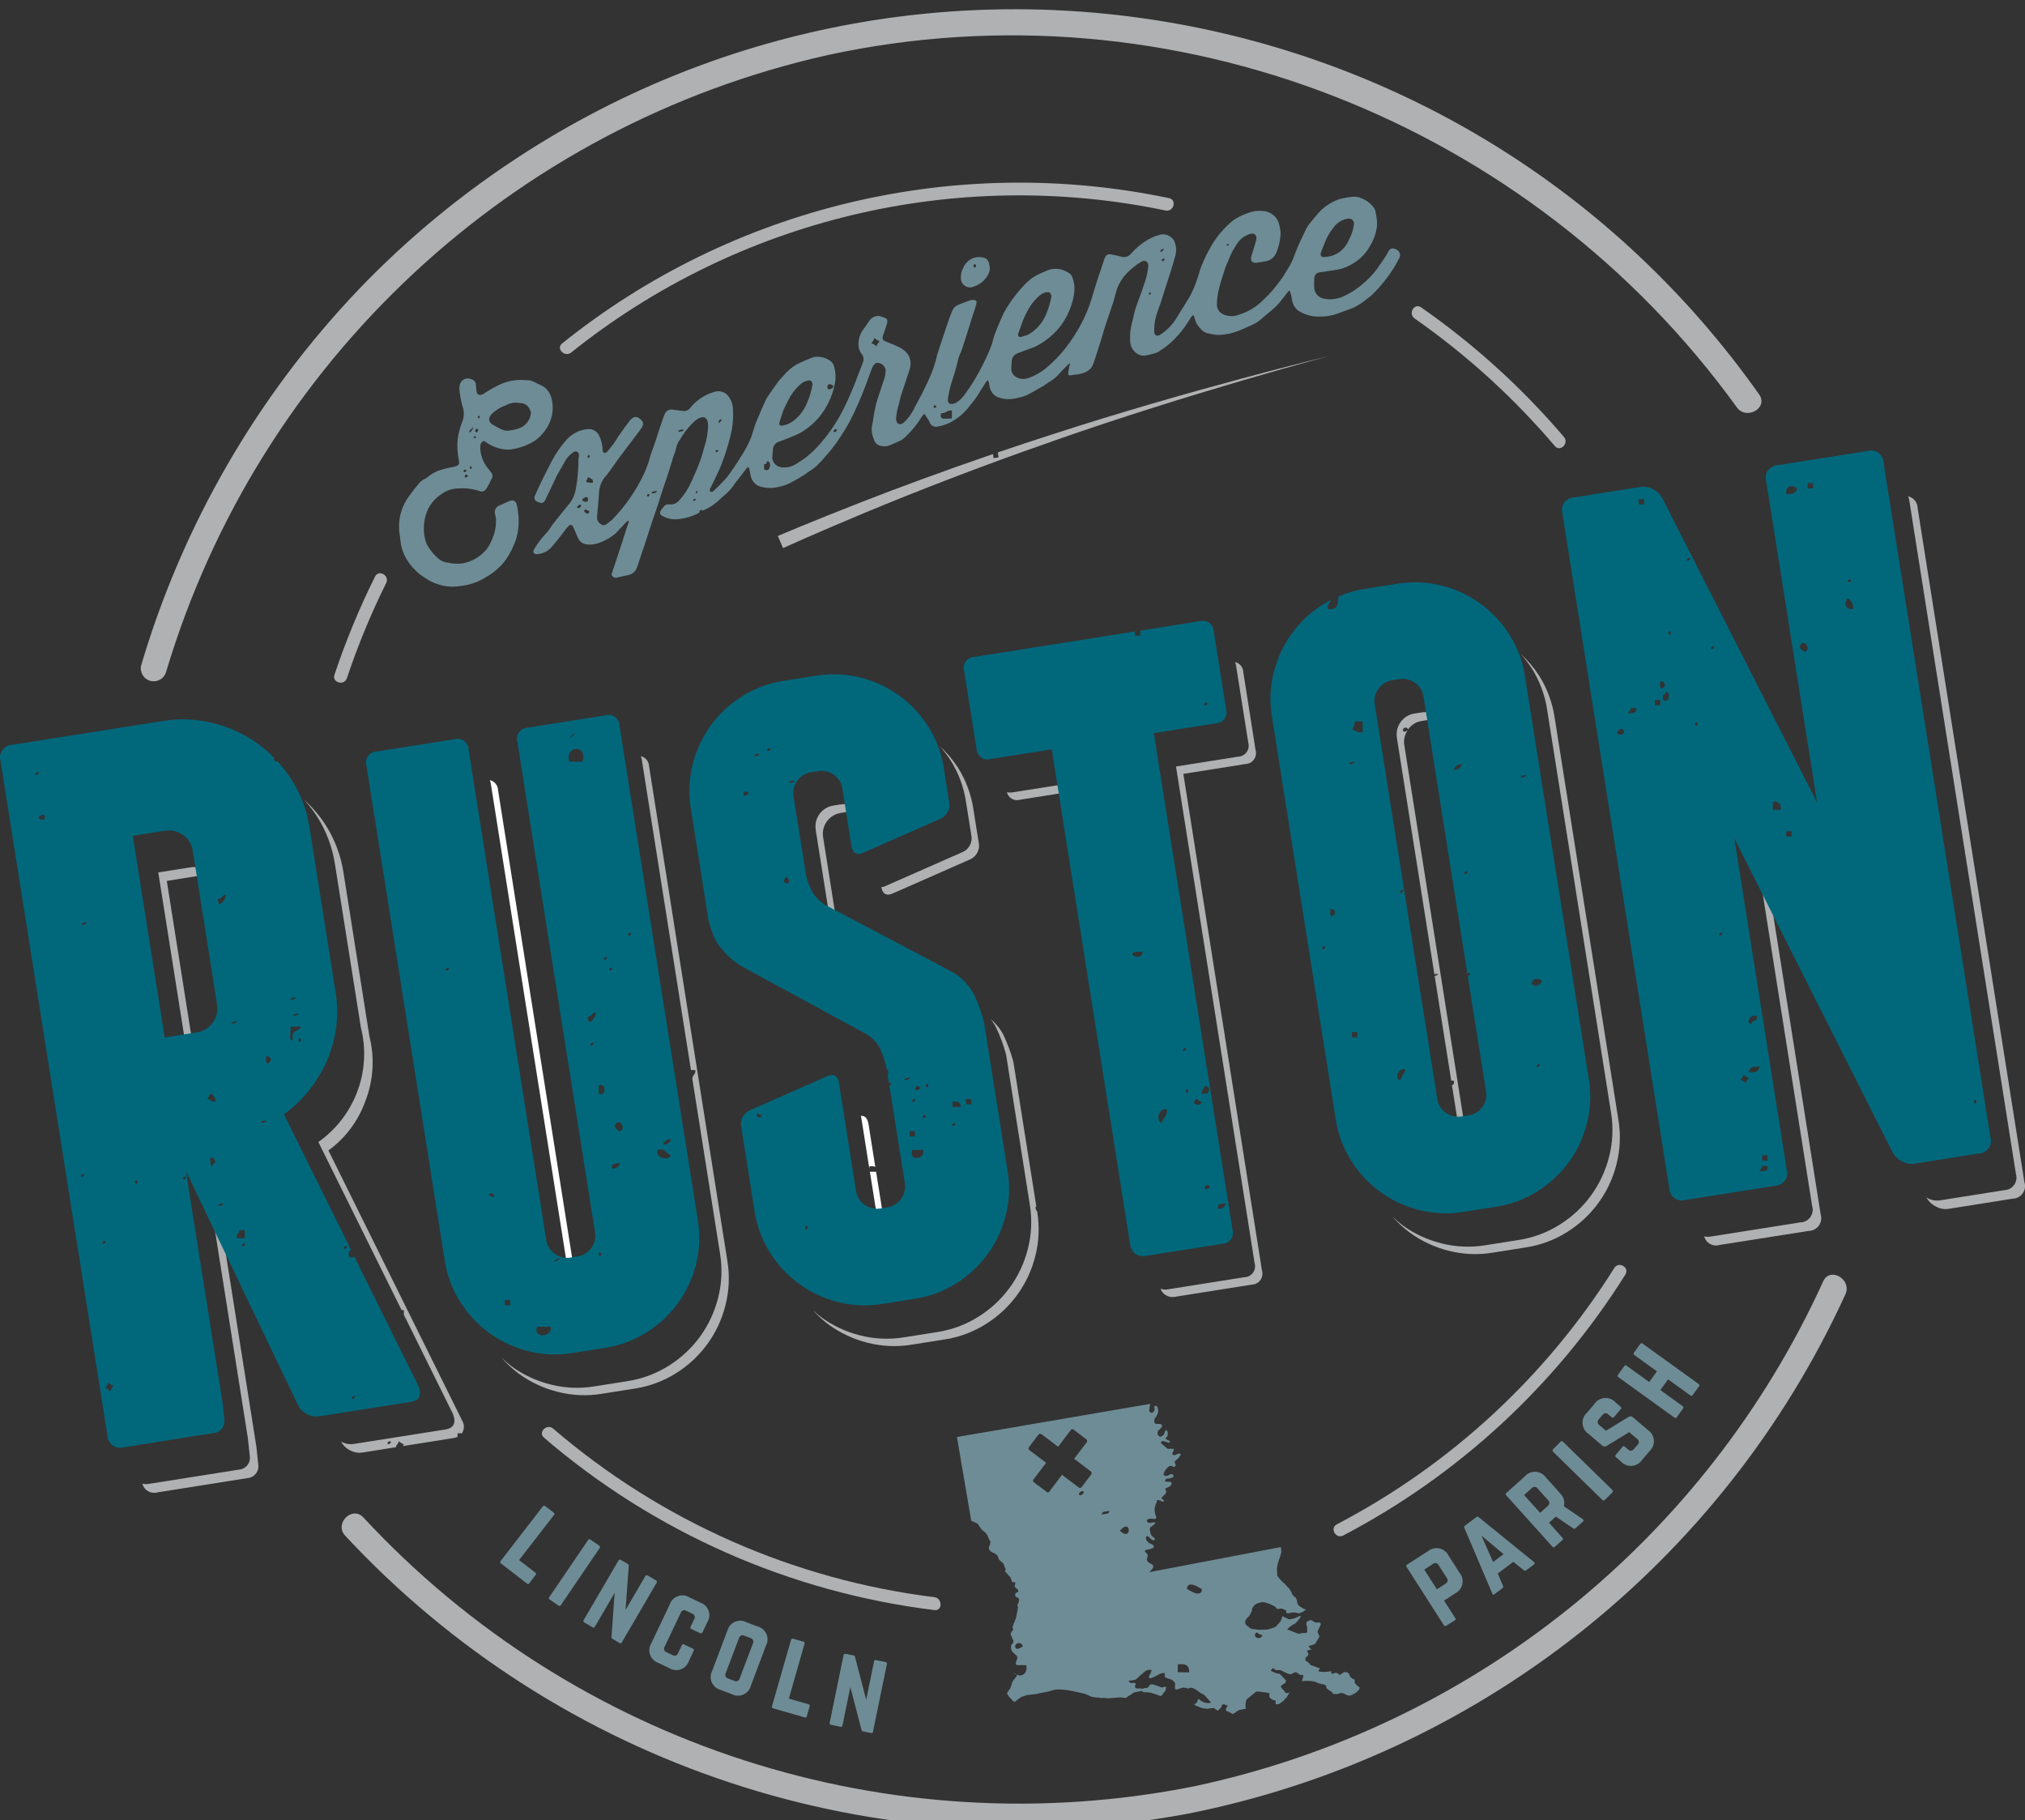<?xml version="1.0" encoding="UTF-8"?>
<svg xmlns="http://www.w3.org/2000/svg" id="Layer_1" data-name="Layer 1" viewBox="0 0 748.08 672.39">
  <rect x="0" y="0" width="748.08" height="672.39" fill="#333333" stroke="none"/>
  <defs>
    <style>
      .cls-1 {
        fill: #6e8c96;
      }

      .cls-1, .cls-2, .cls-3, .cls-4 {
        stroke-width: 0px;
      }

      .cls-2 {
        fill: #b0b1b2;
      }

      .cls-3 {
        fill: #01687c;
      }

      .cls-4 {
        fill: #fff;
      }
    </style>
  </defs>
  <g id="Group_10294" data-name="Group 10294">
    <g id="Group_10247" data-name="Group 10247">
      <path id="Path_34416" data-name="Path 34416" class="cls-1" d="M501.46,622.82l-.57-.59-.38-.48-.11-.47.07-.4.06-.29-.76-.38-.63-.44-.4-.44-.11-.31-.33-.71-.29-.3-.17-.12-.58-.13h-.76l-.59.38-.41.34-.41.17-.29.17-.36-.48-.4-.18-.39-.19-.41.05-.99.33-.41-.13-.11-.41.18-.23-.06-.18-1.46.21-.76.04-.53.05-.64-.07h-.52l-.88-.19.13-.52.24-.22.12-.29.06-.06-3.47-1.23-.56-.66-.4-.44-.51-.24-.23-.2-.23-.41.07-.7.48-.44.06-.17.18-.11.18-.17.12-.35.06-.18-.28-.65-.28-.53.53-.26,1.11-.15-.68-.83-.38-.47.65-.22,1.63-.52.23-.17.12-.23.06-.18,1.39-2.24-.56-1.29-.17-.36v-.22l1.22-2.67-.11-.35-.17-.18-.35-.13h-.41l-.99.04-1.14-.73-.41-.18h-.23l-.76.22-.53.38-.24.17v1.05l.28.65.04.99-.06.11.05.23-.07.81-.76.16-1.4.03-.76.28-.17-.06-.11-.06-.12.05-.23-.12-.18-.06-.4-.12-.69-.3-.7-.25-.88-.38-.81-.25-.06-.18.18-.11.11-.23.36-.23.3-.34.48-.34.53-.38.76-.33,1.01-1.03.66-.8.42-.63.13-.35-.11-.11-.12-.06-.82.38-.47.17-.35.23-1,.27-.93.21h-.5l-.41-.12-.76-.38-.81-.44-.58-.07-.19.81-.38.92-1.67,1.95-.88.44-2.4.71-3.14.08-.64-.07-.81-.13-.81-.07-.59-.12-.35-.24-.4-.25-.11-.23-.98-.66-.28-.59-.05-.64.07-.35.18-.29.44-.69.65-.57.66-1.04.48-1.04.07-.76.25-.52.72-.92.48-.34.59-.28,1.47-.38.47-.05.76.14.88.25,1.1.38.81.38.76.42.4.25.11.11v.12l.11.12.11.24.41.12.23-.05h.41l.94-.1.29.12.34.18.58.24.29.12.17.12-.07.7.11.18.46.12.76-.1.41-.17.64-.05h.76l.64.07.4.12.41.12.64-.16.7-.28.65-.38.76-.51-1.21-.55-.88-.54-.63-.48-.34-.47-.27-.88-.1-.76-.22-.42-.05-.23-.58-.44-.46-.42-.34-.41-.11-.36-.33-.76-.29-.41-.22-.36-.38-.53-.41-.38-.91-1.01-.76-.71-.57-.54-.86-.95-.62-.83-.11-.53-.13-2.33.44-2.15.38-1.14.38-1.05.25-.93.25-.76-.26-1.87-.06.06-48.49,9.26.6-.68.48-.52.3-.52.07-.35-.11-.47-.29-.29-.35-.25-.44-.18-.58-.36-.29-.24-.34-.65.13-.7.18-.52v-.47l.06-.29-1.14-1.25.18-.4,1.7-.38.29-.11.35-.05.53-.23.24-.34.13-.35-.11-.18v-.06l-.17-.11-.11-.12-.4-.25-.63-.24-.58-.38-.44-.41-.34-.53-.16-.52-.05-.41.13-.29.17-.17.29-.05.4.18.69.66.57.54.29.12.58-.04.24-.23-.16-.53-.58-.44-.35-.24-.17-.23-.38-.82-.22-1v-.93l.24-.35.35-.23.42-.34.47-.34.35-.34.24-.28-.23-.18-.29-.07h-.52l-.59.16-.7.05-.4-.13-.29-.23-.11-.18-.09-.42.24-.29.29-.17.53-.11.7-.04,1.11.14.23-.06.29-.17.12-.29-.06-.18v-.06l-.49-1.76-.09-1.17.07-.64.25-.64.13-.7.36-.44v-.7l.18-.23.99.14,1.14.55.11-.06.18-.11v-.18l.06-.17-.69-.54-.22-.47.76-.74.59-.57.3-.52.07-.52-.38-1.05,1.06-.44.76-.44.44-.51.12-.29.06-.17-.17-.35-.23-.24-.4-.07-.41.05-.58-.07-.41-.07-.23-.12-.04-.04.07-.4.24-.29.47-.22.82-.04.29-.11.53-.16.35-.05.11-.17.12-.11.13-.41-.11-.35-.29-.12-.35-.12-.35.05-.7.28-.36.29-.88.04-.35-.24-.4-.24.61-1.39.72-.97.71-.69.76-.22.47.07.58.42.29-.11.3-.23.12-.35v-.32l-.44-.94,1.66-1.6.44-.69.36-.52-.88-.3-1.29.61h-.52l-.29-.12-.29-.24v-.23l.25-.58.24-.44.13-.4v-.29l-1.28-.03-.93.04-.59-.43-.51-.42-.34-.3-.58-.48-.4-.36-.06-.06-.05-.41.12-.18.12-.17.4-.05.24-.05.44.18.58.18.76.19h.52l.18-.23-.22-.41-.52-.13-.52-.36-.35-.24-.11-.24.12-.17.24-.11.12-.23.24-.17v-.35l.12-.23-.06-.41.07-.29-.16-.59-.23-.18-.23-.24-.23.11-.12.17-.07.29-.13.44-.18.35-.12.35-.29.22-.12.06-.29.23-.18.11-.29.11-.47-.07-.29-.24-.34-.53-.05-.52.13-.7.18-.35.53-.28.12-.29.24-.17.29-.34.18-.34v-.35l-.17-.29-.29-.12-.4-.13h-1.22l-.4-.13-.29-.29-.11-.29.07-.99.18-.52.48-.44.3-.69.25-.58.19-.69-.04-.65-.17-.7-.22-.41-.34-.3h-.58l-.07.29v.41l.11.53-.13.47-.12.22-.27.33-.12.17-.24.05-.11.11-.53-.07-.23-.18-.22-.36-.05-.47.33-2.09.24-.17-71.61,12.28,5.28,30.93.47.18.52.25.81.38.23.12.12.06.17.12.17.17.17.18.44.76.22.29.06.12.23.24v.06l.11.18.17.18.34.29.58.44.44.42.79,1.06.11.35.22.53.33.65.44.82-.06.23-.07.53-.24.58-.31.88.16.53.11.23.29.3.51.42.81.38.58.3.57.42.29.41.28.65v.29l.34.47.44.44.76.6.38.53.27.82.11.29.38.76-.13.35-.12.18h0v.12l.06.12.05.17.12.12.28.3.57.65.38.44.57.59h0s.11.4.11.4l.17.35.22.7.29.29.18.06h.34l.12-.11.17.06.22.41-.06.11-.07.35-.18.76v.06l.29.29.35.3.63.48.1.76-.59.28-.36.28-.18.23-.06.34.05.35.17.3.23.18.35.18.4.18.28.53-.06.41-.07.52-.23.59-.3.7.28.76-.12.11.05.23-.12.35v.49l-.18.52-.07.64-.18.7-.13.88-.12.11-.07.23-.25.76-.44.98-.44,1.27.05.35.23.24v.18l-.18.4-.36.46-.44.69.05.4.28.71.28.64.44.95-.06.17v.23l-.06.4-.3.35-.35.4-.13.46.04.99.33.88.86.88.76.66.23.29.11.47v.35l-.13.46-.24.52-.19.81.16.59.06.06,3.67.07c.62,4.09-2.83,4.55-4.6,2.77v.11l.29.29.88.54-.12.23-.18.35-.36.44-.48.57-.6.92-.19.76-.68,1.79-.11.11-.24.29-.3.44-.44.76.17.41.34.48.44.59.68.71.51.59.11.06.18.12.34.29.83-.68,1.06-.79.77-.49.94-.28.88-.33,1.23-.15,2.33-.25,1.35-.32,2.75-.53,2.81-.76,1.34-.09,1.69.09,1.91.22,2.2.44,1.8.38,1.68.38h.11l.18.06.29.12.63.25,1.04.48.23.12.58.19,1.45.26h.88l1.05.19,1.22-.04,1.39.15.52-.05.36-.05h.44l.88-.1,1.17-.09.37-.02.64-.04.88.07,1.32.14.06-.11.29-.17.48-.4.7-.38,1.36-.96,1.82-.38.52-.11.41-.05.35-.05.23.12-.12.34,1.69.04.52.07.76.07h.06l.18.06.23.12,1.32.38.81.3.98.38.35-.11.41-.28.24-.44.44-.63.3-.22.24-.47.04-.37.12-.23v-.36l.12-.23-.68-.07-.94.27-1.62-.55-1.14-.44-.58-.13h-.47l-.46-.07-.48.58-.36.44-.35.28-.24.11-.81-.05-.35.23-.24.11-.81-.19-.83.04h-.59l-.29-.12-.29-.18-.05-.35.12-.17-.06-.12h-.16l.38-.76-.16-.25-.29-.12h-.58l-.52.11-.58-.23-.29-.24-.23-.29v-.18l1.11-.04,1.29-.27.35-.22.4-.27.95-.92.41-.38.53-.38.42-.44.48-.38.59-.44,1.11-.27.88.13-.38,1.14-.67,1.21.17.47.17.18h.35l.06-.06.29-.05.41-.22.53-.17.53-.28.64-.33.76-.44.99-.33.82-.04.22.41-.13.88.11.12.34.3.58.24.88.25.76.3.63.44.34.41.28.53-.1,1.63v.26l.23.24.17.06h.41l2.11-.71.81.07,1.1.31.76-.28.53-.05.58.19,1.14.55.23.18.63.48.88.6,1.32.73,2.4,2.67-.47.28h-1.11l-1.06-.28-.98-.49-.92-.76-.36.44-.19.81-.47.38-.59.38.11.18.35.24.63.25.88.38.76.25.76.19,1.28.14.88-.1,1.52-.21.06.06.35.18.44.36.69.44.12-.06.24-.29.38-.44.53-.44.19-.76.29-.29.48-.17.06.06.29.12,1.1.38-.44.63-.18.47-.12.29.05.23.28.44.35.12.58.19,1.21.72.41-.17.53-.28.65-.51.83-.51,2.57-.48-.17-.52.03-1.46.26-1.22.24-.44.41-.11.12-.29.3-.17.65-.51.35-.34.57-.4.48-.44.65-.44h1.05l.99.19.81.07h.35l.4.13.52.04.4.13h.06l.18.06.11.11-.06.23-.13.59.17.59.44.47.7.44,1.04.31.06.06v.35l-.07.46.06.18.05.29,1.17-.09.83-.57.76-.57.66-.74.71-.76.48-.88.3-.44.37-.39-.7.28h-.58l-.41-.07-.29-.29-.11-.41-.63-.54-.34-.47-.29-.35-.05-.24v-.23l.18-.17,1.47-1.02.19-.64.06-.17-.11-.18-.29-.29-.11-.06-.17-.18-.4-.48-.34-.41-.57-.49-.29-.3-.17-.14-.35-.06-.23.05-.35-.12-.29-.06-.52-.25-.29-.12-.18-.06-.52-.26-.51-.24.83-.98.17.12.12.06.17.12.4.3.4.18h.29l1.05-.04.4.13.52.24.46.24.52.25.18.06.23.12.52.25h.06l.17.07.35.12h.29l.29.07.71-.28.7-.44h.7l.69.48.29.29.4.18h.99l.16.53-.07.29-.12.41-.31,1.1,1.05-.12,1.91.04.76.07.58.13.47.07.4.12.29.18.29.12.46.18.7.19.99.19.7.24.34.36.1.64.05.23.18.12.63.48.52.36.69.42.15.42.4.25.59.07h.81l.94-.33.88-.04.58.13.52.3.77.38.52.13.59-.05.34-.12.54-.21.53-.34.76-.38.54-.57.48-.44.18-.48.12-.35-.84-.75ZM374.99,608.15c.17-.79.94-1.29,1.73-1.12.58.13,1.03.59,1.13,1.18-1.32.84-2.6,1.64-2.86-.06M398.75,552.31c-.69-.71,1.02-1.73,1.42-1.37.69.76-1.03,1.79-1.42,1.37M403.09,544.76l-3.43,4.54c-.2.37-.66.5-1.03.31,0,0,0,0,0,0-.07-.04-.14-.09-.2-.15l-6.1-4.61-4.6,6.09c-.15.35-.56.51-.91.35-.1-.05-.19-.11-.26-.2l-4.54-3.42c-.37-.2-.51-.66-.3-1.03h0c.04-.07.09-.14.15-.2l4.6-6.03-6.09-4.61c-.38-.19-.53-.66-.34-1.04,0,0,0,0,0-.01.03-.06.07-.12.12-.17l3.43-4.54c.25-.37.75-.48,1.12-.23,0,0,0,0,0,0,.03.02.07.05.1.07l6.09,4.61,4.6-6.09c.2-.37.67-.5,1.03-.3.07.04.14.09.19.15l4.54,3.43c.37.24.48.74.24,1.11-.03.04-.06.08-.09.11l-4.6,6.03,6.09,4.61c.37.24.48.74.24,1.11,0,0,0,0,0,0-.02.04-.05.07-.08.1M406.99,559.52c.08-1.39,1.76-1.07,2.83-1.32-.03,1.32-1.71,1.02-2.83,1.32M413.69,565.53c4.29-5.1,4.57,4.35,0,0M435.06,617.75l.06-2.85c2.81-.41,4.37.38,4.14,2.94l-4.2-.08ZM438.45,587c.3-3.49,4.79-.32,5.59.11-.24,3.49-4.72.32-5.59-.11M463.58,603.97c.68-2.02,1.21.2,2.79.06-.38,1.74-2.83,1.32-2.79-.06"></path>
    </g>
    <g id="Group_10248" data-name="Group 10248">
      <path id="Path_34417" data-name="Path 34417" class="cls-2" d="M388.72,163.04c50.53-17.78,102.37-31.54,102.37-31.54,0,0-52.13,12.56-103.14,29.23-6.5,2.09-12.99,4.24-19.34,6.41.1.61.19,1.22.29,1.83l-1.84.29-.24-1.52c-17.96,6.16-34.85,12.39-48.38,17.67-18.78,7.32-31.08,12.6-31.08,12.6l1.91,4.48s12.2-5.56,30.7-13.26,43.47-17.41,68.78-26.18"></path>
    </g>
    <g id="Group_10249" data-name="Group 10249">
      <path id="Path_34418" data-name="Path 34418" class="cls-2" d="M672.61,448.73l-18.67-117.84-3.85-7.64,19.36,122.33c.75,2.45-.62,5.05-3.08,5.81,0,0,0,0,0,0-.42.13-.86.2-1.29.2l-33,5.22c-.83.14-1.68.13-2.51-.04.61,2.39,3.04,3.84,5.44,3.23l.21-.06,32.99-5.21c2.57-.03,4.62-2.14,4.59-4.7,0,0,0,0,0-.01,0-.44-.07-.87-.19-1.29"></path>
    </g>
    <g id="Group_10250" data-name="Group 10250">
      <path id="Path_34419" data-name="Path 34419" class="cls-2" d="M531.13,359.68c0,.65-.57.76-1.14.84l6.13,38.72h.96c.22,1.03-.12,1.49-.69,1.72l2.74,17.31c.29,2.07,1.42,3.92,3.12,5.13.18.12.38.15.56.26-.47-.82-.79-1.71-.95-2.64l-23.08-145.74c-.31-1.92.12-3.88,1.22-5.48-.8.54-1.55.92-1.74-.16.08-.54.57-.91,1.11-.84.37.05.68.31.8.66,1.21-1.7,3.06-2.83,5.13-3.12l2.57-.41c1.84-.29,3.72.11,5.28,1.13-.54-.97-1.28-1.81-2.17-2.47-1.67-1.25-3.79-1.75-5.84-1.39l-2.58.4c-4.26.65-7.18,4.64-6.52,8.89,0,0,0,0,0,0v.07l13.85,87.34c.38-.09.87-.1,1.24-.22"></path>
    </g>
    <g id="Group_10251" data-name="Group 10251">
      <path id="Path_34420" data-name="Path 34420" class="cls-2" d="M551.45,462.78l12.25-1.94c5.44-.83,10.65-2.77,15.29-5.72,9.07-5.67,15.59-14.64,18.18-25.02,1.37-5.33,1.61-10.88.72-16.31l-23.61-148.93c-.83-5.44-2.78-10.64-5.72-15.29-1.94-2.97-4.24-5.68-6.86-8.07,1.51,1.67,2.89,3.45,4.12,5.33,2.94,4.65,4.89,9.85,5.72,15.29l23.61,148.94c.89,5.43.65,10.98-.72,16.31-2.6,10.38-9.11,19.34-18.18,25.02-4.65,2.95-9.85,4.89-15.29,5.72l-12.25,1.93c-5.43.89-10.98.64-16.31-.72-5.14-1.29-9.99-3.55-14.28-6.66-1.37-1.06-2.67-2.2-3.89-3.42,1.97,2.29,4.19,4.36,6.62,6.16,4.29,3.11,9.14,5.38,14.28,6.67,5.33,1.37,10.88,1.61,16.31.71"></path>
    </g>
    <g id="Group_10252" data-name="Group 10252">
      <path id="Path_34421" data-name="Path 34421" class="cls-2" d="M437.16,285.9l22.88-3.63c2.22-.04,3.99-1.87,3.96-4.09,0-.38-.07-.77-.18-1.14l-4.51-28.69c-.04-1.8-1.29-3.35-3.05-3.76.14.33.24.68.32,1.03l4.55,28.69c.66,2.13-.54,4.4-2.68,5.06-.37.11-.75.17-1.13.18l-22.88,3.63,29.04,183.44c.66,2.13-.54,4.39-2.67,5.05-.37.11-.75.17-1.14.18l-28.68,4.55c-.76.08-1.53-.04-2.23-.34.28.94.87,1.75,1.69,2.28.95.67,2.12.95,3.27.8l28.69-4.55c2.23-.04,4-1.88,3.96-4.11,0-.38-.07-.76-.18-1.12l-29.04-183.46Z"></path>
    </g>
    <g id="Group_10253" data-name="Group 10253">
      <path id="Path_34422" data-name="Path 34422" class="cls-2" d="M396.73,289.14l-22.57,3.57c-.73.13-1.48.12-2.2-.03.53,2.08,2.65,3.34,4.73,2.81l.18-.05,20.34-3.23-.49-3.08Z"></path>
    </g>
    <g id="Group_10254" data-name="Group 10254">
      <path id="Path_34423" data-name="Path 34423" class="cls-2" d="M361.52,311.09l-1.94-12.25c-.83-5.44-2.78-10.64-5.72-15.29-1.94-2.96-4.25-5.67-6.86-8.07,1.51,1.67,2.89,3.45,4.12,5.33,2.95,4.65,4.89,9.85,5.72,15.29l1.95,12.25c.65,2.67-.74,5.42-3.27,6.47l-28.11,12.38c-.58.3-1.2.49-1.85.56.56,2.64,2.06,3.41,4.57,2.17l28.12-12.38c2.54-1.05,3.93-3.8,3.27-6.47"></path>
    </g>
    <g id="Group_10255" data-name="Group 10255">
      <path id="Path_34424" data-name="Path 34424" class="cls-2" d="M383.18,447.79l-.04-.25c-.47-.47-.67-1.13-.55-1.78l.27.05-8.48-53.46c-.93-3.49-2.19-6.89-3.76-10.15-1.16-2.2-2.76-4.14-4.7-5.69.78.9,1.44,1.89,1.99,2.95,1.57,3.26,2.82,6.65,3.76,10.14l8.77,55.47c.89,5.43.64,10.98-.72,16.3-2.6,10.38-9.11,19.35-18.18,25.02-4.64,2.94-9.85,4.89-15.28,5.72l-12.26,1.94c-5.43.89-10.98.65-16.31-.72-5.14-1.3-9.98-3.56-14.27-6.66-.95-.72-1.86-1.5-2.71-2.33h-.11c1.69,1.86,3.56,3.55,5.58,5.05,4.29,3.11,9.13,5.37,14.27,6.66,5.33,1.37,10.88,1.61,16.31.72l12.25-1.94c5.42-.83,10.62-2.77,15.25-5.71,9.07-5.67,15.59-14.64,18.19-25.02,1.37-5.33,1.62-10.88.73-16.31"></path>
    </g>
    <g id="Group_10256" data-name="Group 10256">
      <path id="Path_34425" data-name="Path 34425" class="cls-2" d="M239.78,283.12c-.04-1.8-1.29-3.35-3.05-3.77.14.34.24.68.32,1.04l18.2,114.91h1.57c.28,1.59-.94,1.7-.99,2.97h-.11l10.28,64.92c.89,5.43.65,10.98-.72,16.31-2.6,10.38-9.11,19.34-18.17,25.02-4.65,2.94-9.85,4.89-15.29,5.72l-12.25,1.94c-5.43.89-10.98.64-16.3-.73-5.14-1.29-9.98-3.55-14.27-6.66-1.37-1.06-2.67-2.2-3.9-3.43,1.97,2.3,4.19,4.37,6.62,6.18,4.29,3.11,9.14,5.37,14.28,6.65,5.32,1.37,10.86,1.61,16.28.73l12.25-1.94c5.44-.83,10.65-2.78,15.29-5.72,9.07-5.67,15.58-14.64,18.17-25.02,1.37-5.33,1.62-10.88.73-16.31l-28.93-182.8Z"></path>
    </g>
    <g id="Group_10257" data-name="Group 10257">
      <path id="Path_34426" data-name="Path 34426" class="cls-4" d="M209.97,470.41c.29,2.07,1.42,3.92,3.12,5.13.18.12.38.15.56.26-.47-.82-.8-1.72-.95-2.66l-.94-5.94c-.49.14-.99.24-1.49.32,0-.74.73-.8,1.4-.88l-27.67-174.68c-.04-1.8-1.29-3.34-3.05-3.76.14.33.24.68.32,1.03l28.69,181.19Z"></path>
    </g>
    <g id="Group_10258" data-name="Group 10258">
      <path id="Path_34427" data-name="Path 34427" class="cls-2" d="M146.53,534.59c-.11,0-.15-.11-.29-.11.19-.8.99-.99.99-1.98.81.19.99.99,1.98.99-.09.29-.26.55-.48.76l18.87-2.99c.49-.09.97-.23,1.42-.44v-1.27c.53-.1,1.08-.1,1.61,0,.79-1.2.96-2.71.44-4.05l-49.74-100.47c6.24-4.55,10.97-10.86,13.61-18.12,3.01-7.69,3.54-16.12,1.52-24.12l-9.57-60.44c-.96-6.25-3.21-12.24-6.6-17.58-2.23-3.41-4.88-6.52-7.89-9.28,1.74,1.93,3.32,3.99,4.74,6.16,3.39,5.34,5.64,11.33,6.6,17.58l9.58,60.4c2.03,8.01,1.5,16.46-1.52,24.15-2.85,7.3-7.79,13.6-14.19,18.12l30.74,62.09h.84v1.71l18.13,36.64c1.29,3.34.33,5.27-2.89,5.78l-33.76,5.33c-1.53.23-3.1-.04-4.47-.77-.09-.05-.15-.13-.25-.18l.02.05c.75,1.42,1.93,2.57,3.38,3.27,1.37.74,2.95,1.03,4.49.81l12.67-2.02ZM144.25,532.49c.51.51-.72,1.27-.99.99-.51-.51.72-1.26.99-.99"></path>
    </g>
    <g id="Group_10259" data-name="Group 10259">
      <path id="Path_34428" data-name="Path 34428" class="cls-2" d="M77.06,322.03c-1.92-1.44-4.35-2.01-6.71-1.6l-11.88,1.88,11.81,74.52,2.58-.41-11.24-70.98,11.86-1.88c2.12-.33,4.28.13,6.07,1.3-.62-1.12-1.47-2.09-2.5-2.84"></path>
    </g>
    <g id="Group_10260" data-name="Group 10260">
      <path id="Path_34429" data-name="Path 34429" class="cls-2" d="M95.48,541.65l-.76-7.14-12.69-80.14-3.96-8.25,13.51,85.24.76,7.14c.04,2.39-1.84,4.37-4.23,4.46l-33,5.22c-.83.15-1.68.13-2.51-.04.6,2.39,3.04,3.84,5.43,3.24,0,0,0,0,0,0l.22-.06,33-5.23c2.38-.1,4.25-2.07,4.22-4.45"></path>
    </g>
    <g id="Group_10261" data-name="Group 10261">
      <path id="Path_34430" data-name="Path 34430" class="cls-2" d="M310.58,300.33l2.58-.41c1.84-.29,3.72.12,5.28,1.14-.54-.98-1.28-1.83-2.17-2.5-1.68-1.24-3.79-1.73-5.84-1.36l-2.58.41c-4.24.66-7.15,4.63-6.51,8.88v.07l4.65,29.34c.48,2.07,1.24,4.07,2.26,5.94.97,1.57,2.23,2.94,3.71,4.04-.36-.42-.68-.86-.98-1.32-1.01-1.86-1.77-3.84-2.26-5.91l-4.64-29.34c-.7-4.25,2.18-8.27,6.43-8.97,0,0,.01,0,.02,0h.06"></path>
    </g>
    <g id="Group_10262" data-name="Group 10262">
      <path id="Path_34431" data-name="Path 34431" class="cls-4" d="M321.18,431.89v-.97c.72-.18,1.48-.12,2.17.17l-2.49-15.73c-.35-2.2-1.32-3.25-2.85-3.12.03.15.09.23.12.38l3.05,19.27Z"></path>
    </g>
    <g id="Group_10263" data-name="Group 10263">
      <path id="Path_34432" data-name="Path 34432" class="cls-4" d="M323.64,432.89h-2.28l3.08,19.39c.29,2.06,1.42,3.92,3.12,5.12.18.13.38.15.56.26-.48-.82-.8-1.73-.95-2.67l-3.52-22.1Z"></path>
    </g>
    <g id="Group_10264" data-name="Group 10264">
      <path id="Path_34433" data-name="Path 34433" class="cls-2" d="M747.87,436.81l-39.46-249.14c-.05-2.08-1.5-3.86-3.52-4.33.16.38.29.78.38,1.19l39.46,249.16c.75,2.45-.62,5.05-3.07,5.8,0,0,0,0,0,0-.42.13-.85.2-1.29.21l-23.73,3.76c-1.55.22-3.12-.06-4.5-.81-.17-.09-.28-.2-.44-.29l.27.53c.8,1.26,1.95,2.27,3.31,2.9,1.37.75,2.95,1.04,4.49.81l23.74-3.76c2.56-.04,4.61-2.14,4.58-4.7,0-.45-.08-.89-.21-1.32"></path>
    </g>
    <g id="Group_10265" data-name="Group 10265">
      <path id="Path_34434" data-name="Path 34434" class="cls-3" d="M154.61,512.11l-23.7-47.86c-.55.37-1.24.43-1.84.15-.68-1.76-.11-2.28.61-2.64l-24.78-50.09c6.96-5.07,12.44-11.9,15.87-19.8,3.55-8.1,4.64-17.06,3.14-25.77l-9.58-60.43c-.96-6.25-3.21-12.24-6.6-17.58-1.51-2.37-3.22-4.6-5.11-6.68-.94-.02-1.6-.32-1.4-1.47-1.81-1.86-3.77-3.56-5.85-5.1-4.94-3.57-10.51-6.17-16.42-7.66-6.13-1.57-12.51-1.86-18.75-.83l-55.61,8.8c-2.56.04-4.61,2.15-4.58,4.71,0,.44.07.88.2,1.3l39.48,249.14c.04,2.56,2.14,4.61,4.71,4.58,0,0,0,0,0,0,.45,0,.89-.07,1.32-.21l33-5.22c2.39-.09,4.27-2.08,4.23-4.48l-.77-7.13-13.51-85.24,41.46,86.56c.74,1.42,1.92,2.57,3.37,3.27,1.37.75,2.95,1.03,4.5.81l33.74-5.32c3.21-.5,4.17-2.43,2.88-5.79M110.24,384.25c.19-1.12,1-.54.99,0-.18,1.13-.99.55-.99,0M109.26,368.41c-.03.96-1.21.76-1.98.99.03-.96,1.21-.76,1.98-.99M110.24,374.35c-.03.96-1.21.76-1.98.99.03-.96,1.21-.76,1.98-.99M107.27,379.29h3.96c-.88,1.76-4.02,1.27-2.97,4.95-2.15.17-.44-3.52-.99-4.95M13.19,286.28c-.51-.51.72-1.26.99-.99.51.51-.72,1.26-.99.99M14.19,302.12c3-3.66,3.33,3.01,0,0M30.03,434.71c-.51-.51.71-1.27.99-.99.51.51-.72,1.26-.99.99M30.03,341.71c.03-.96,1.21-.76,1.98-.99-.03.96-1.21.76-1.98.99M37.95,459.45c-.51-.51.72-1.26.99-.99.51.51-.72,1.27-.99.99M40.93,513.87c-.8-.19-.99-.99-1.98-.99.19-.81.99-.99.99-1.98.8.18.98.99,1.98.99-.19.8-1,.99-.99,1.98M49.84,436.69c.19-1.12,1-.55,1,0-.19,1.13-1,.55-1,0M67.67,435.7c-.51-.51.72-1.26.99-.99.51.51-.72,1.26-.99.99M78.56,430.75c-1.14-.16-.83-1.8-.99-2.97,1.69-.38,1.87.76,1.98,1.98-.84-.18-.93.38-.99.99M76.58,406c.19-.8.99-.99.99-1.98,1.3.36,2.14,1.62,1.98,2.97-1.6.28-1.7-.94-2.97-.99M78.62,377.8c-1.38,1.96-3.51,3.26-5.89,3.6l-11.88,1.88-11.8-74.52,11.88-1.87c4.89-.79,9.5,2.52,10.29,7.41,0,0,0,0,0,.01v.06l8.98,56.73c.42,2.36-.16,4.79-1.6,6.71M80.53,445.56c.02-.96,1.21-.76,1.98-.99-.03.96-1.21.76-1.98.99M80.53,332.76c-.15-1.17.51-.51.99-.99,4.69-4.68-.44,5.48-.99.99M85.48,378.28c.03-.96,1.21-.76,1.98-.99-.03.96-1.21.76-1.98.99M88.45,454.47h1.98v2.97h-2.97c-.28-1.6.93-1.71.99-2.97M89.44,460.41c-.51-.51.71-1.27.99-.99.51.51-.72,1.26-.99.99M96.37,414.89c.03-.96,1.21-.76,1.98-.99-.03.96-1.21.76-1.98.99M98.35,390.15c4.29.4-1.04,5.72,0,0M127.07,461.38c-.51-.51.71-1.26.99-.99.51.51-.72,1.26-.99.99M130.06,516.79c-.53-.51.71-1.26.99-.99.51.51-.72,1.26-.99.99"></path>
    </g>
    <g id="Group_10266" data-name="Group 10266">
      <path id="Path_34435" data-name="Path 34435" class="cls-3" d="M257.09,467.18c1.37-5.33,1.61-10.88.72-16.31l-28.95-182.8c-.03-2.23-1.86-4.01-4.09-3.99-.39,0-.77.07-1.14.18l-28.69,4.57c-2.23.03-4.02,1.86-3.99,4.09,0,0,0,0,0,0,0,.39.07.77.18,1.14l27.95,176.48h.1c.14.16.14.4,0,.55l.66,4.14c.69,4.25-2.19,8.26-6.45,8.95,0,0,0,0,0,0-.03,0-.06,0-.08,0l-2.57.41c-4.25.69-8.25-2.19-8.95-6.43h0v-.08l-28.69-181.17c-.03-2.23-1.87-4.02-4.1-3.99,0,0,0,0,0,0-.38,0-.76.07-1.13.18l-28.69,4.54c-2.23.03-4.02,1.86-3.99,4.09,0,0,0,0,0,0,0,.39.07.77.18,1.14l28.93,182.8c.82,5.44,2.77,10.64,5.72,15.29,5.68,9.07,14.65,15.59,25.03,18.18,5.33,1.37,10.88,1.62,16.31.73l12.25-1.94c5.44-.83,10.64-2.78,15.29-5.72,9.08-5.67,15.6-14.64,18.2-25.02M164.72,358.53c-.51-.51.72-1.26.99-.99.51.51-.72,1.26-.99.99M180.57,441.66c.09-.55.6-.92,1.15-.83,0,0,0,0,0,0,.43.07.76.4.83.83-.44,1.44-.88-.1-1.98,0M188.49,482.23h-1.98v-1.98h1.98v1.98ZM198.39,490.15h4.95c1.36,3.6-6.66,4.73-4.95,0M206.31,465.4c-1.14,1.01-2.35.78-.99,0,1.22-.71,2.17-1.03.99,0M211.26,271.48c3.32-2.39-2.39,3.32,0,0M215.22,281.38h-4.96c-1.62-6.07,6.89-6.51,4.95,0M218.18,386.22c-.51-.51.72-1.27.99-.99.51.51-.71,1.26-.99.99M217.19,376.31c-.15-1.17.51-.52.99-.99,4.68-4.67-.44,5.48-.99.99M221.15,463.38c.19-1.14.99-.55.99,0-.19,1.12-.99.55-.99,0M221.15,404.02v-2.97c2.89-1.46,2.89,4.43,0,2.97M223.14,354.55c-.51-.51.72-1.26.99-.99.51.51-.71,1.26-.99.99M225.11,358.51c-.51-.51.72-1.26.99-.99.51.51-.72,1.26-.99.99M226.1,431.72c-.44-2.11,1.41-1.88,2.97-1.98-.36,1.31-1.63,2.15-2.97,1.98M229.08,417.87c-.49.15-2.2-1.36-1.98-1.98,1.35-3.58,4.57,1.18,1.98,1.98M232.04,345.64c-.51-.51.72-1.26.99-.99.51.51-.72,1.26-.99.99M242.93,424.82c3.16-.85,3.08,1.55,4.95,1.98-.76,2.28-6.13.96-4.95-1.98M244.92,422.84c.36-1.3,1.62-2.15,2.97-1.98-.36,1.31-1.62,2.15-2.97,1.98"></path>
    </g>
    <g id="Group_10267" data-name="Group 10267">
      <path id="Path_34436" data-name="Path 34436" class="cls-3" d="M445.76,394.01c-.38.29-.5.26-.07-.42l-19.44-122.74,22.88-3.63c2.23-.02,4.01-1.85,3.99-4.07,0,0,0,0,0,0,0-.39-.06-.78-.17-1.15l-4.55-28.69c-.03-2.23-1.87-4.02-4.1-3.99,0,0,0,0,0,0-.38,0-.76.07-1.13.18l-21.96,3.48v1.86h-1.98v-1.55l-59.23,9.39c-2.23.03-4.02,1.86-3.99,4.09,0,0,0,0,0,0,0,.38.07.76.18,1.13l4.55,28.69c.02,2.23,1.85,4.02,4.08,3.99,0,0,0,0,0,0,.39,0,.78-.07,1.15-.18l22.57-3.57,29.04,183.44c.09.4.24.79.44,1.14h.22v.57c.34.51.79.95,1.32,1.27.95.67,2.12.95,3.27.8l28.69-4.55c2.23-.03,4.01-1.86,3.98-4.09,0-.39-.07-.77-.18-1.14l-9.55-60.29ZM445.97,259.59c.51.51-.72,1.26-.99.99-.51-.51.71-1.26.99-.99M418.25,352.59c.3-1.35,2.47-.82,3.96-.99-.28,2.28-2.64,2.28-3.96.99M429.14,414.92c-2.3-.76-.98-6.13,1.98-4.95.15,2.46-1.56,3.08-1.98,4.95M437.06,388.2c-.51-.51.71-1.26.99-.99.51.51-.72,1.27-.99.99M438.05,403.06c.19-1.14.99-.55.99,0-.18,1.12-.99.54-.99,0M442.01,406.02c.8.18.99.99,1.98.99-.53,2.33-4.68.6-1.98-.99M444.98,401.07c2.05.55,2.09,1.54.99,2.97h-1.97c-.28-1.6.93-1.71.99-2.97M444.99,438.67c.09-.55.61-.92,1.15-.83.43.07.76.4.83.83-.88.6-1.76,1.19-1.98,0M449.94,446.59c-.47-2.11,1.42-1.88,2.97-1.98-.36,1.31-1.62,2.15-2.97,1.98"></path>
    </g>
    <g id="Group_10268" data-name="Group 10268">
      <path id="Path_34437" data-name="Path 34437" class="cls-3" d="M579.58,429.33c3.1-4.29,5.37-9.14,6.66-14.27,1.36-5.33,1.61-10.88.72-16.31l-23.61-148.95c-.83-5.43-2.78-10.64-5.72-15.28-5.67-9.06-14.64-15.57-25.01-18.16-5.33-1.36-10.88-1.61-16.31-.72l-12.25,1.94c-3.3.53-6.52,1.46-9.59,2.78-.08,2.77-.48,5.23-3.96,4.62-.3-1.76.84-2.1,1.11-3.3-.97.51-1.94,1.03-2.86,1.61-9.07,5.67-15.59,14.64-18.18,25.02-1.37,5.33-1.61,10.88-.72,16.31l23.6,148.94c.83,5.44,2.77,10.64,5.72,15.29,5.67,9.06,14.64,15.57,25.02,18.16,5.33,1.37,10.88,1.61,16.31.72l12.25-1.94c5.44-.83,10.65-2.77,15.29-5.72,4.49-2.82,8.39-6.47,11.52-10.75M488.56,350.61c-.51-.51.72-1.26.99-.99.51.51-.72,1.27-.99.99M491.53,335.77c4.29.44-1.04,5.75,0,0M498.46,282.34c.03-.96,1.21-.76,1.98-.99-.03.96-1.21.76-1.98.99M501.43,383.26h-1.98v-1.98h1.98v1.98ZM503.41,270.47c-2.07.44-2.64-.68-3.96-.99.66-.85,1.01-1.89.99-2.97h2.97v3.96ZM542.03,321.92c.51.51-.71,1.26-.99.99-.51-.51.71-1.26.99-.99M540.06,282.36c-.37,1.3-1.63,2.15-2.97,1.98.36-1.31,1.63-2.15,2.97-1.98M517.28,399.1c-2.41-.62-.52-4.99,1.98-3.96-.52,1.47-1.47,2.5-1.98,3.96M518.27,328.85c.51.51-.72,1.26-.99.99-.51-.51.72-1.26.99-.99M547.61,408.94c-1.2,1.7-3.06,2.83-5.12,3.12l-2.58.41c-4.25.69-8.26-2.19-8.95-6.44v-.07l-23.1-145.71c-.7-4.25,2.18-8.25,6.43-8.95,0,0,0,0,0,0h.07l2.58-.41c4.25-.69,8.25,2.18,8.95,6.43v.07l16.22,102.45c.27-.29.73-.48.88-.33.44.44-.35,1-.77,1.02l6.75,42.58c.36,2.05-.14,4.17-1.39,5.84M561.83,287.29c.03-.96,1.21-.76,1.98-.99-.03.96-1.21.76-1.98.99M565.79,363.48c.28-2.28,2.67-2.28,3.96-.99-.97,1.59-2.64,2.28-3.96.99M568.76,393.17c.52.51-.71,1.26-.99.99-.51-.51.72-1.26.99-.99"></path>
    </g>
    <g id="Group_10269" data-name="Group 10269">
      <path id="Path_34438" data-name="Path 34438" class="cls-3" d="M364.87,463.33c3.11-4.29,5.37-9.14,6.67-14.27,1.37-5.33,1.61-10.88.72-16.31l-8.8-55.44c-.93-3.49-2.19-6.89-3.75-10.15-1.88-3.4-4.66-6.22-8.03-8.15l-47.23-24.91c-1.77-1.2-3.26-2.77-4.37-4.6-1.02-1.86-1.78-3.85-2.26-5.92l-4.66-29.34c-.69-4.25,2.19-8.26,6.45-8.95,0,0,0,0,0,0h.06l2.58-.41c4.25-.69,8.26,2.2,8.95,6.45v.06l3.32,20.94c.48,3.02,2.04,3.87,4.7,2.56l28.1-12.37c2.54-1.06,3.93-3.8,3.27-6.47l-1.92-12.26c-.83-5.44-2.78-10.64-5.72-15.29-5.68-9.06-14.64-15.57-25.01-18.16-5.33-1.37-10.88-1.61-16.31-.72l-12.25,1.94c-5.44.83-10.64,2.78-15.29,5.72-9.07,5.68-15.58,14.64-18.18,25.02-1.36,5.34-1.61,10.9-.71,16.33l6.13,38.69c.48,4.11,1.84,8.06,3.99,11.59,2.25,3.15,5.09,5.84,8.36,7.92l46.62,25.33c2.05,1.24,3.71,3.04,4.79,5.19,1.06,2.31,1.88,4.73,2.45,7.21l.09.58h.49v1.98h-.18l.5,3.11c.26-.17.55-.26.67-.14.35.35-.13.8-.55.96l5.72,36.08c.67,4.24-2.21,8.22-6.45,8.92h-.06l-2.58.41c-4.26.68-8.27-2.21-8.95-6.47v-.04l-6.28-39.65c-.48-3.01-2.05-3.86-4.7-2.56l-28.11,12.39c-2.54,1.06-3.92,3.8-3.27,6.47l4.9,30.95c.83,5.44,2.77,10.64,5.72,15.29,5.67,9.07,14.65,15.59,25.02,18.18,5.32,1.37,10.86,1.61,16.28.72l12.25-1.94c5.44-.83,10.64-2.78,15.29-5.72,4.49-2.82,8.4-6.47,11.52-10.76M274.6,293.25c.09-.55.61-.92,1.16-.83,0,0,0,0,0,0,.43.07.76.41.83.83-.88.6-1.76,1.19-1.98,0M278.56,279.4c0-.96,1.21-.76,1.98-.99-.03.96-1.21.76-1.98.99M283.51,277.42c-.51-.51.71-1.27.99-.99.51.51-.72,1.26-.99.99M293.41,288.3c0,.96-1.21.76-1.98.99.03-.96,1.21-.76,1.98-.99M290.44,323.94c3.67,3-3.01,3.34,0,0M279.55,411.98c.44-1.44.88.1,1.99,0-.1.55-.62.92-1.17.82-.42-.08-.74-.4-.82-.82M297.44,453.51c.18-1.14.99-.55.99,0-.19,1.12-1,.55-.99,0M340,402.08c-.88.61-1.76,1.19-1.98,0,.09-.55.61-.92,1.15-.83,0,0,0,0,0,0,.43.07.76.4.83.83M338.02,406.04c.51.51-.72,1.26-.99.99-.51-.51.71-1.26.99-.99M334.06,399.09c.03-.95,1.21-.76,1.98-.99-.03.96-1.21.76-1.98.99M336.04,417.89h1.98v1.98h-1.98v-1.98ZM337.03,424.82h3.96c1.14,3.43-5.53,4.6-3.96,0M340.99,412.93c-.51-.51.71-1.27.99-.99.51.51-.71,1.26-.99.99M341.98,401.05c.19-1.14,1-.55.99,0-.19,1.14-.99.55-.99,0M351.88,415.9c-.51-.51.72-1.26.99-.99.51.51-.72,1.26-.99.99M351.88,408.98v-1.97c1.98-.33,3.08.2,2.97,1.98h-2.97ZM358.82,407.98h-1.98v-1.98h1.98v1.98Z"></path>
    </g>
    <g id="Group_10270" data-name="Group 10270">
      <path id="Path_34439" data-name="Path 34439" class="cls-3" d="M695.85,170.99c-.04-2.57-2.15-4.62-4.72-4.58-.44,0-.87.08-1.29.21l-33,5.22c-2.56.05-4.59,2.16-4.55,4.72,0,.44.07.87.2,1.29l18.79,118.64-57.42-112.9c-.81-1.26-1.96-2.26-3.31-2.9-1.38-.74-2.95-1.03-4.5-.81l-24.47,3.88c-2.56.04-4.61,2.15-4.57,4.71,0,0,0,0,0,0,0,.45.07.89.2,1.32l39.46,249.15c.04,2.56,2.15,4.61,4.71,4.57,0,0,0,0,0,0,.45,0,.89-.07,1.32-.21l33-5.23c2.56-.05,4.6-2.17,4.55-4.73,0-.45-.07-.89-.2-1.32l-19.36-122.33,58.72,116.51c.8,1.26,1.95,2.27,3.31,2.9,1.37.75,2.95,1.04,4.49.81l23.73-3.76c2.57-.04,4.62-2.16,4.57-4.73,0-.43-.08-.87-.2-1.28l-39.46-249.15ZM659.88,182.43c-.47-3.08,2.49-3.52,3.96-1.98-.23,1.76-1.7,2.26-3.96,1.98M666.81,240.78c-.49.15-2.2-1.36-1.98-1.98,1.35-3.58,4.57,1.18,1.98,1.98M669.78,180.43h-1.98v-1.96h1.98v1.96ZM598.49,271.46c-.55.03-1.32-.36-.99-.99,1.71-3.19,4.04.85.99.99M601.46,263.54c.18-.8.99-.98.99-1.98h1.98c.44,2.11-1.41,1.88-2.97,1.98M607.4,186.37h-1.99v-1.98h1.99v1.98ZM613.35,260.57h-1.98v-1.98h1.98v1.98ZM613.35,251.67c4.29.41-1.04,5.72,0,0M614.34,258.6v-1.98c.84.18.93-.38.99-.99,1.92-.38,1.45,4.51-.99,2.97M616.31,233.85c.19-1.12,1-.55.99,0-.19,1.14-.99.55-.99,0M650.97,426.79h1.98v1.98h-1.98v-1.98ZM652.94,430.75c.47,2.11-1.41,1.88-2.97,1.98.19-.81.99-.99.99-1.98h1.98ZM646.02,396.1c.23-1.76,1.7-2.25,3.96-1.98-.24,1.76-1.7,2.26-3.96,1.98M648.98,375.33c.55,2.2-1.9,1.41-1.98,2.97-2.47-.4-.06-3.83,1.98-2.97M644.03,397.1c.8.19.99.99,1.98.99-.19.8-.99.99-.99,1.98-.8-.19-.99-1-1.98-.99.18-.8.99-.99.99-1.98M623.24,207.12c-.52-.51.72-1.27.99-.99.51.51-.72,1.26-.99.99M626.21,267.47c.18-1.14,1-.55.99,0-.19,1.12-.99.55-.99,0M632.15,239.75c-.51-.51.71-1.27.99-.99.51.51-.72,1.27-.99.99M635.12,345.62c-.51-.51.72-1.27.99-.99.51.51-.71,1.26-.99.99M654.92,299.15v-2.97c2.16-.18,3.14.81,2.97,2.97h-2.97ZM661.85,309.05h-1.98v-1.98h1.98v1.98ZM683.63,214.06c.51.51-.71,1.26-.99.99-.51-.51.72-1.26.99-.99M682.65,221.01c1.33.86,2.09,2.38,1.98,3.96-3.08.46-3.52-2.49-1.98-3.96M729.2,407.03c.18-1.14.99-.55.99,0-.19,1.13-.99.55-.99,0"></path>
    </g>
    <g id="Group_10271" data-name="Group 10271">
      <path id="Path_34440" data-name="Path 34440" class="cls-1" d="M203.66,146.91c-.43-1.6-1.39-3.01-2.72-4-.77-.46-1.56-.86-2.39-1.2-.78-.45-1.59-.82-2.43-1.11-.88-.21-1.81-.08-2.72-.21-3.3-.19-6.59.53-9.51,2.06-1.31.63-2.58,1.33-3.81,2.1-.53.29-1.03.74-1.61,1.03-1.48.7-2.31.25-2.47-1.32-.08-.57-.13-1.14-.17-1.76,0-1.69-.88-2.31-2.51-2.64-1.59-.28-3.11.74-3.47,2.31-.18.75-.21,1.53-.07,2.3.2,1.93.57,3.83,1.1,5.69.62,1.72.62,3.61,0,5.33-.33.95-.7,1.94-.99,2.89-.75,2.5-1.06,5.1-.91,7.71.12,1.48.38,2.97.58,4.45.21.65-.14,1.36-.8,1.57,0,0,0,0,0,0l-.15.04c-.6.23-1.22.4-1.86.5-1.37.21-2.72.55-4.04.99-1.83.56-3.52,1.52-4.95,2.8-.21.25-.62.33-.91.53-.64.3-1.22.71-1.73,1.2-1.44,1.73-2.88,3.52-4.16,5.36-3.07,4.26-4.22,9.61-3.18,14.76.08.41.08.82.13,1.2.2,2.35.9,4.63,2.06,6.68,1.39,2.43,3.26,4.56,5.48,6.26.74.58,1.56.99,2.27,1.52,1.8,1.14,3.78,1.95,5.85,2.39,2.1.49,4.27.54,6.39.16,3.5-.33,6.87-1.51,9.81-3.43,2.48-1.41,4.67-3.27,6.47-5.48,1.36-1.75,2.48-3.68,3.34-5.72.93-1.92,1.55-3.99,1.82-6.11.3-2.22.28-4.46-.04-6.68-.09-.97-.26-1.93-.52-2.87-.38-1.32-1.49-1.65-2.8-1.03-1.07.49-2.14.99-3.26,1.44-1.43.37-2.28,1.82-1.92,3.25v.05c.23.69.36,1.41.38,2.14.06,2.05-.28,4.09-.99,6.02-.57,1.67-1.37,3.25-2.36,4.71-2.31,2.85-5.58,4.76-9.19,5.36-1.73.21-3.49.12-5.19-.29-1.31-.09-2.56-.61-3.54-1.48-1.53-1.31-2.84-2.85-3.88-4.57-.33-.53-.6-1.09-.78-1.69-.99-3.23-.99-6.67,0-9.9.98-3.29,3.15-6.1,6.08-7.88,1.75-1.22,3.84-1.88,5.98-1.9,2.66-.18,5.34.16,7.87.99.99.41,1.86.04,2.56-1.07.73-1.21,1.37-2.46,1.94-3.75.35-.7.22-1.54-.33-2.1-.38-.41-.62-.95-1.03-1.32-1.97-2.33-3.03-5.31-2.97-8.36.02-.66.32-1.27.82-1.69.49-.49.99,0,1.4.29,2.25,1.59,4.91,2.52,7.67,2.67.43.03.85.01,1.28-.04,2.35-.29,4.63-.97,6.76-2.02,2.12-.91,3.96-2.35,5.36-4.18,3.11-3.55,4.23-8.43,2.97-12.98M171.14,174.03c.18-.22.38-.42.62-.58.12-.04.33.21.7.38-.38.33-.58.58-.83.62-.12.04-.33-.25-.49-.41M172.13,176.44c-.21-.04-.54-.33-.5-.54.1-.27.29-.49.54-.62.21-.08.41.25.78.53-.38.29-.62.62-.82.62M173.94,173.31c-.12-.16-.38-.33-.41-.49s.21-.38.41-.74c.15.25.28.52.38.79,0,.12-.25.29-.38.44M173.71,159.67c-.12.04-.33,0-.33-.04-.06-.17-.03-.35.08-.49.41-.44.88-.91,1.4-1.44-.15.77-.55,1.46-1.13,1.98M175.47,161.9c-.2-.07-.39-.18-.54-.33.12-.16.29-.44.41-.44s.33.17.62.33c-.21.2-.38.49-.49.44M176.05,159.84c-.29-.33-.62-.58-.58-.7.16-.31.37-.58.62-.82.25.2.66.38.62.58-.17.35-.39.67-.66.95M177,154.6c-.25-.25-.5-.38-.54-.58,0-.08.29-.41.41-.41.18.03.34.14.44.29.04.12-.16.38-.33.7M191.62,158.31c-1.31.39-2.64.67-4,.82-.74.03-1.47-.11-2.14-.41-1.23-.57-2.43-1.2-3.59-1.9-1.52-.99-1.57-2.51-.16-3.96,1.32-1.24,2.86-2.23,4.53-2.91.15-.02.3-.06.44-.12,1.6-.97,3.51-1.29,5.34-.91,1.35-.07,2.64.59,3.38,1.72.29.57.54,1.16.74,1.76-.17,2.7-1.97,5.03-4.53,5.89"></path>
    </g>
    <g id="Group_10272" data-name="Group 10272">
      <path id="Path_34441" data-name="Path 34441" class="cls-1" d="M515.64,92.13c-.77-.59-1.88-.45-2.47.32,0,0-.01.02-.02.03-.09.13-.17.27-.23.41-.44.7-.82,1.48-1.27,2.2-.91,1.4-1.91,2.72-2.85,4.12-1.73,2.35-3.76,4.45-6.06,6.25-1.67,1.41-3.51,2.6-5.48,3.54-2.49,1.43-5.43,1.9-8.24,1.32-1.76-.33-3.13-1.71-3.46-3.46-.15-1.55-.14-3.11.04-4.66.24-.8.91-1.41,1.73-1.57,1.85-.29,3.75-.58,5.6-.83,2.11-.24,4.14-.9,5.99-1.93,3.2-1.67,5.81-4.28,7.48-7.48,1.22-2.15,2.01-4.53,2.31-6.98.03-1.5-.11-2.99-.41-4.46-.07-.66-.25-1.3-.54-1.9-1.21-1.77-2.94-3.11-4.95-3.85-.72-.34-1.49-.52-2.28-.54-2.01.1-4,.42-5.94.98-3.13,1.09-5.9,3.03-8,5.59-.82.95-1.65,1.94-2.43,2.94-.57.64-1.07,1.35-1.48,2.1-1.44,3.05-3.01,6.09-4.19,9.24-.58,1.77-1.34,3.48-2.28,5.1-.88,1.32-1.61,2.67-2.47,3.96-1.11,1.52-2.23,3.05-3.46,4.5-1.46,1.67-3.01,3.25-4.66,4.74-2.29,2.04-4.99,3.56-7.92,4.45-1.92.77-4.07.7-5.93-.2-1.33-.65-2.19-1.98-2.23-3.46.05-2.05.33-4.1.82-6.09.62-2.55,1.49-5.1,2.31-7.61.33-1.03.88-1.98,1.24-2.97.79-2.08,1.82-4.06,3.08-5.89.95-1.48,2.33-2.63,3.96-3.3.95-.41,1.94-.76,2.72-.04s.44,1.76.21,2.72c-.44,1.64-.99,3.3-1.53,4.95-.62,1.98.25,3.01,2.2,2.67.88-.12,1.73-.33,2.6-.44,1.62-.13,3.08-1.04,3.92-2.44.34-.58.61-1.19.82-1.83.74-2.02,1.14-4.15,1.2-6.3-.05-.91-.2-1.81-.45-2.68-.52-3.03-3.09-5.28-6.16-5.4-1.97-.2-3.95.11-5.77.88-1.97.65-3.82,1.61-5.48,2.84-2.69,2.26-5.03,4.9-6.95,7.84-1.71,2.76-3.18,5.65-4.4,8.66-.76,1.93-1.2,3.96-1.94,5.89-.63,1.82-1.4,3.58-2.31,5.28-1.48,2.64-3.22,5.15-4.78,7.79-1.52,2.61-3.63,4.83-6.16,6.47-1.24.79-2.14.44-2.28-.88-.09-2.74.37-5.48,1.36-8.04.21-.7.49-1.36.76-2.06l3.08-9.65c.78-2.51,1.65-5.03,2.31-7.54.8-2.11.74-4.44-.17-6.5-1.03-1.74-3.04-2.65-5.03-2.28-2.01.52-3.92,1.37-5.65,2.51-1.92,1.25-3.66,2.75-5.17,4.47-.8,1.07-2.17,1.56-3.46,1.24-1.32-.33-2.64-.66-4.04-.88-1.28-.21-1.98.29-2.43,1.73-1.44,4.25-2.89,8.53-4.16,12.82-.92,3.32-2.13,6.54-3.63,9.64-1.9,3.84-4.2,7.46-6.86,10.82-1.98,2.46-4.19,4.72-6.6,6.75-2.11,1.82-4.56,3.19-7.21,4.04-2.8.79-6.31-.7-5.9-4.19.08-.78.08-1.52.16-2.28.08-1.32.97-2.46,2.23-2.85l5.69-2.1c.31-.11.61-.24.91-.38,2.37-1.19,4.55-2.73,6.47-4.57,1.79-1.65,3.3-3.57,4.49-5.69,1.58-2.77,2.66-5.8,3.21-8.94.14-1,.18-2,.13-3.01-.09-1.05-.31-2.09-.66-3.08-.17-.66-.56-1.24-1.11-1.65-.93-.67-1.97-1.17-3.08-1.48-1.85-.49-3.81-.31-5.54.51-.74.33-1.48.58-2.2.95-1.2.55-2.35,1.21-3.43,1.98-1.29,1.06-2.49,2.22-3.59,3.47-.97,1.06-1.88,2.17-2.72,3.34-.44.53-.82,1.14-1.24,1.72-.88,1.24-1.69,2.54-2.41,3.89-1.28,2.64-2.39,5.36-3.43,8.03-.58,1.44-.74,2.93-1.32,4.37-.88,2.29-1.89,4.53-3.01,6.72-1.92,3.98-4.21,7.76-6.86,11.3-.86,1.27-2.01,2.32-3.34,3.08-2.06.82-3.13.16-2.72-2.07.3-1.95.76-3.88,1.36-5.76.95-2.84,1.76-5.69,2.43-8.58.25-1.14.99-2.35,1.36-3.52,1.4-4.25,2.72-8.53,4.04-12.76.41-1.28.88-2.51,1.2-3.75.33-1.12.08-1.57-.88-1.65-.46-.08-.93-.04-1.36.12-1.48.5-2.97,1.07-4.4,1.65-1.03.4-1.84,1.23-2.23,2.26-.66,1.57-1.24,3.13-1.76,4.74-1.19,3.43-2.28,6.86-3.42,10.28-.14.35-.26.7-.33,1.07-.77,3.45-1.93,6.8-3.47,9.98-1.4,3.13-3.08,6.23-4.74,9.32-.9,1.98-2.13,3.79-3.63,5.36-.7.66-1.4,1.27-2.2,1.06s-1.11-.88-1.2-1.81c.13-1.98.51-3.93,1.14-5.81.17-.83.29-1.61.54-2.43,1.07-3.38,2.28-6.76,3.34-10.15.67-1.9.41-4.01-.7-5.69-.86-1.1-1.98-1.97-3.25-2.55-1.65-.88-3.47-1.45-5.2-2.23-.95-.41-1.03-1.14-.58-2.39s.95-2.55,1.32-3.83c.33-1.07.29-2.02-.66-2.31-.72-.32-1.46-.57-2.23-.76-1.34-.08-2.63.53-3.43,1.61-.83,1.14-1.65,2.35-2.47,3.52-1.2,1.66-1.79,3.68-1.69,5.72.05,1.24.52,2.43,1.32,3.38.66.97.73,2.22.2,3.26-1.11,2.8-2.1,5.65-3.25,8.45-1.12,2.64-2.23,5.33-3.55,7.92-2.65,5.46-6.11,10.49-10.28,14.91-2.18,2.32-4.69,4.3-7.45,5.89-1.64,1.09-3.62,1.53-5.56,1.24-2.08-.29-3.54-2.21-3.25-4.29,0-.06.02-.13.04-.19.08-.66.12-1.28.16-1.91.01-1.51,1.05-2.82,2.52-3.17,2.54-.88,5.03-1.89,7.46-3.05,2.74-1.58,5.19-3.63,7.23-6.05,2.74-3.39,4.65-7.37,5.57-11.63.57-2.41.47-4.93-.29-7.29-.21-.7-.66-1.3-1.28-1.69-.96-.75-2.09-1.23-3.3-1.4-.92-.18-1.87-.19-2.8-.04-2.15.78-4.26,1.69-6.31,2.72-1.86,1.09-3.51,2.5-4.87,4.18-.61.59-1.19,1.21-1.73,1.86-1.32,1.81-2.64,3.71-3.91,5.56-.39.53-.72,1.09-.99,1.69-1.2,2.64-2.35,5.28-3.43,7.92-.49,1.19-.88,2.43-1.24,3.63-.24,1-.57,1.98-.99,2.92-.92,2.09-2.01,4.11-3.26,6.02-.12.16-.21.38-.33.53-1.54,2.53-3.2,4.98-4.99,7.34-1.47,1.71-3.06,3.33-4.74,4.84-.44.5-.91.78-1.36.5-.53-.29-.25-.82,0-1.36,1.36-2.85,2.85-5.69,4-8.58,1.19-3.06,2.2-6.19,3.05-9.36,1.03-3.6,1.45-7.35,1.24-11.09-.01-2.15-.91-4.21-2.47-5.68-1.23-.98-2.88-1.27-4.37-.79-3.48.99-6.57,3.02-8.86,5.82-.55.82-1.48,1.3-2.47,1.28-1.4-.17-2.84-.33-4.19-.54-1.12-.17-2.21.4-2.72,1.41-.29.55-.53,1.13-.7,1.73-.66,1.85-1.27,3.75-1.9,5.6-.38,1.14-.7,2.31-1.11,3.43-.54,1.69-1.24,3.34-1.73,4.99-.6,2.29-1.4,4.53-2.39,6.68-2.9,6.1-6.76,11.69-11.44,16.56-.74.69-1.52,1.33-2.35,1.91-.57.5-1.41.53-2.02.08-1.01-.58-1.59-1.69-1.49-2.85.29-3.13.58-6.3.78-9.43.21-2.09,1.09-4.06,2.51-5.61.62-.74,1.2-1.48,1.73-2.27,1.14-1.61,2.28-3.25,3.46-4.84,2.47-3.3,5.03-6.6,7.5-9.94,1.44-1.98,1.36-2.8-.13-4.04-1.4-1.14-2.6-.91-4,.99-1.36,1.82-2.72,3.63-4,5.53-1.16,2-2.53,3.88-4.08,5.6-.74.74-1.4.66-1.65-.21-.05-.24-.08-.49-.08-.73-.08-1.76-.53-3.49-1.32-5.07-.8-1.61-2.55-2.53-4.33-2.28-2.87.28-5.53,1.6-7.48,3.71-2.19,2.44-4.08,5.13-5.62,8.03-1.4,2.64-2.72,5.36-4.04,8.04-.76,1.57-1.48,3.13-2.14,4.7-.46.7-.26,1.64.44,2.1.08.05.16.09.24.12.32.17.65.32.99.44.8.32,1.7-.07,2.02-.87h0c1.28-2.57,2.47-5.16,3.71-7.75.21-.44.41-.95.66-1.4.74-1.32,1.48-2.64,2.28-4,.46-.89.98-1.75,1.56-2.56.61-.75,1.32-1.41,2.1-1.98,1.24-.82,2.28-.16,2.2,1.25-.04.44-.17.88-.17,1.32,0,3.59-.31,7.18-.95,10.72-.29,2.12-1.16,4.11-2.52,5.77-2.1,2.51-4.12,5.11-6.16,7.67-.56.9-1.16,1.76-1.81,2.6-1.83,1.9-3.45,3.98-4.84,6.22-.74,1.2-.38,2.06.95,2.06.72-.07,1.42-.21,2.1-.44,1.4-.45,2.64-1.31,3.54-2.47,1.14-1.32,2.23-2.67,3.3-4.08.91-1.11,1.65-2.31,2.64-3.34.66-.74,1.32-.62,1.73.12.13.22.24.46.33.7.44,1.11.91,2.2,1.4,3.3,1.24,2.89,4.12,3.05,7.17,2.28,2.08-.64,4.03-1.63,5.77-2.93.39-.27.76-.57,1.11-.88,1.4-1.44,2.76-2.93,4.12-4.37.19-.12.4-.22.62-.29.07.2.09.41.04.62-.12.39-.26.77-.41,1.14-.88,2.6-1.65,5.24-2.51,7.83-1.07,3.3-2.23,6.6-3.3,9.9-.11.22-.11.48,0,.7.31.66,1.04,1.03,1.76.88,1.44-.33,2.89-.7,4.33-.95,1.42-.31,2.59-1.29,3.13-2.64.34-.83.62-1.68.86-2.54.66-1.98,1.36-4,2.02-5.98.88-2.72,1.73-5.44,2.64-8.16.74-2.31,1.61-4.57,2.35-6.85.54-1.57.95-3.13,1.48-4.7.7-2.2,1.48-4.33,2.2-6.51s1.32-4.33,1.98-6.47c.42-.94.75-1.92.99-2.93.16-1.06.57-2.06,1.2-2.93.33-.58.74-1.07,1.03-1.65,1.33-2.06,2.92-3.95,4.73-5.61.2-.2.44-.37.7-.5,2.8-1.86,4.07-.44,4.16,1.9-.02,2.89-.52,5.76-1.47,8.5-.81,3.21-1.9,6.33-3.26,9.35-.58,1.12-.95,2.35-1.57,3.47-1.08,2.42-2.54,4.65-4.33,6.6-.87,1.12-2.26,1.7-3.67,1.52-.79-.15-1.59.17-2.06.82l-.88,1.12c-.7,1.03-.66,1.61.12,2.2,2.02,1.22,4.4,1.65,6.72,1.24,2.14-.28,4.23-.89,6.18-1.81.38-.17.7-.42,1.07-.58-.38-.49.74-1.2.99-.91.11.07.14.22.08.33,1.13-.53,2.23-1.12,3.3-1.76,1.54-1.08,2.99-2.29,4.33-3.63,1.82-1.37,3.36-3.07,4.54-5.02.19-.31.43-.59.7-.83,1.11-1.44,2.2-2.89,3.34-4.37.2-.21.44-.41.66-.62.17.17.31.36.41.58.21.86.33,1.81.54,2.72.34,1.62,1.4,2.98,2.89,3.71,2.4.9,5.01,1.01,7.48.33,1.33-.24,2.61-.66,3.83-1.24,2.81-1.4,5.5-3.04,8.04-4.9.9-.55,1.73-1.2,2.48-1.94,2.44-2.5,4.71-5.15,6.8-7.96,1.86-2.66,3.58-5.41,5.15-8.24,2.18-4.3,4.12-8.72,5.81-13.23.78-2.06,1.52-4.12,2.28-6.19.41-1.11,1.19-2.02,1.85-2.1,1.59-.05,2.98,1.07,3.26,2.64-.03,1.51-.34,3-.91,4.4-.91,2.85-1.98,5.72-2.72,8.49-.49,2.1-.87,4.22-1.14,6.35-.19.84-.34,1.69-.44,2.55.05,1.36.35,2.7.88,3.96.29,1.07,1.13,1.91,2.2,2.2,1.21.41,2.54.35,3.71-.17,1.2-.5,2.39-1.03,3.55-1.56.48-.18.92-.44,1.32-.76,2.69-2.36,5-5.12,6.86-8.17.11-.22.25-.43.41-.62.41-.44.66-.58.91-.04.23.46.51.91.82,1.32.27.36.51.74.7,1.14.3,1.24,1.5,2.05,2.77,1.85,2.49-.36,4.87-1.31,6.92-2.76,1.14-.73,2.19-1.59,3.13-2.56.84-.83,1.61-1.72,2.31-2.67.76-.95,1.56-1.91,2.26-2.93,1.24-1.91,2.39-3.81,3.59-5.69.14-.21.34-.37.57-.48.13,0,.25.2.29.38.13.58.29,1.14.38,1.76.23,1.66,1.24,3.12,2.72,3.92,2.51,1.03,5.29,1.14,7.87.32,1.09-.18,2.16-.5,3.18-.95,2.14-1.06,4.25-2.35,6.35-3.54.44-.25.83-.66,1.28-.91,1.8-.97,3.39-2.27,4.7-3.84.88-1.03,1.9-1.98,2.84-2.93.26-.24.53-.46.82-.66-.12.5-.16.7-.21.95-.16.88-.38,1.76-.49,2.64-.12.79.25,1.07.91.99.61-.15,1.23-.25,1.86-.29,1.12-.06,2.22-.31,3.25-.76,1.61-.55,2.85-1.83,3.34-3.46.95-2.88,1.91-5.77,2.8-8.66.58-1.81,1.03-3.59,1.61-5.36.95-2.88,1.98-5.72,2.89-8.57.54-1.73.88-3.47,1.48-5.19,1.03-2.5,2.62-4.72,4.64-6.52,1.28-1.19,2.67-2.24,4.17-3.13,1.52-.91,2.64,0,2.64,1.61-.25,2.37-.8,4.7-1.65,6.93-.91,3.01-2.2,5.93-3.13,8.94-.54,1.57-.7,3.18-1.19,4.79-.61,2.13-.86,4.34-.74,6.56-.15,2.39,1.22,4.63,3.43,5.57.76.25,1.56.33,2.35.21,1.23-.23,2.44-.54,3.63-.91.4-.12.77-.3,1.12-.54,1.88-1.15,3.63-2.49,5.23-4,1.56-1.53,2.99-3.19,4.29-4.95.91-1.28,1.69-2.6,2.56-3.91.22-.23.45-.46.7-.66.12.21.25.41.38.66.21.98.55,1.92,1.03,2.8,1.11,1.48,2.2,3.14,4.37,3.38,1.25.34,2.54.52,3.83.54,2.52-.14,5-.68,7.34-1.61,1.76-.76,3.54-1.52,5.28-2.35.81-.35,1.56-.82,2.23-1.4,2.02-1.69,4.08-3.34,6.02-5.11.92-.93,1.77-1.92,2.55-2.97.66-.78,1.28-1.65,1.9-2.43.15-.19.32-.37.5-.54.16.21.38.33.41.54.29.99.51,1.99.66,3.01.25,1.67,1.19,3.15,2.6,4.08,2.51,1.51,5.44,2.2,8.36,1.97,1.97-.02,3.93-.38,5.78-1.06,2.02-.74,4-1.48,5.98-2.2,1.9-.95,3.67-2.13,5.28-3.52.71-.46,1.36-1,1.94-1.61,2.88-2.86,5.43-6.04,7.6-9.47.78-1.32,1.52-2.64,2.2-3.99.45-1.19-.16-2.53-1.35-2.97,0,0,0,0-.01,0h0M488.01,93.21c.66-1.61,1.2-3.26,1.94-4.84.64-1.44,1.47-2.78,2.47-4,1.25-1.98,3.32-3.31,5.65-3.63,1.36,0,2.22.76,2.1,2.1-.23,1.95-.83,3.83-1.76,5.56-.41,1.08-1.01,2.09-1.76,2.97-1.54,1.9-3.74,3.13-6.16,3.45-.44.04-.91.16-1.36.16-1.07.04-1.52-.74-1.12-1.76M453.51,90.08c.13-.04.33.12.62.25-.29.21-.44.42-.58.44s-.29-.16-.44-.24c.1-.17.24-.32.41-.44M430.27,95.65c-.08.16-.12.29-.2.44-.16.16-.33.44-.44.44-.21-.08-.4-.22-.54-.41.16-.16.33-.44.49-.54.25-.08.44.04.7.04M428.8,92.39c.31-.23.66-.41,1.03-.54.04.12.09.21.12.33-.22.24-.45.48-.7.7-.18.11-.37.18-.58.21.04-.24,0-.58.12-.7M376.29,122.84c.74-1.69,1.14-3.46,1.9-5.15.68-1.57,1.48-3.09,2.39-4.54.99-1.59,2.25-2.99,3.71-4.16,1.14-.83,3.01-1.57,3.71-.62.28.37.41.82.38,1.28-.33,2.01-.9,3.97-1.69,5.85-1.11,3.07-3.17,5.71-5.87,7.53-.61.43-1.28.77-1.98,1.03,0-.04-.04-.07-.04-.12-.44.16-.91.38-1.36.5-1.07.28-1.69-.44-1.14-1.61M308.02,142.73c-2.97,3.67-3.34-3.01,0,0M288.03,155.75c.44-1.41.91-2.76,1.36-4.17.08-.24.19-.48.33-.7.58-1.2,1.14-2.35,1.73-3.52,1.02-1.91,2.34-3.63,3.92-5.11.82-.81,1.84-1.38,2.97-1.65,1.12-.33,1.86.41,1.82,1.53-.38,2.24-1.03,4.43-1.94,6.51-1.12,2.93-3.1,5.45-5.67,7.24-.55.35-1.13.65-1.73.88-.62.2-1.26.37-1.9.5-.95.12-1.24-.5-.88-1.48M266.22,154.91c.12-.04.29.16.44.24-.33.44-.66.79-.99,1.14-.06-.06-.13-.12-.21-.16-.03-.53.27-1.01.74-1.24M264.69,166.24c.21-.09.44.07.78.16-.29.33-.49.66-.58.66-.24-.07-.46-.18-.66-.33.16-.17.33-.44.44-.49M217.44,167.96c.25.29.54.42.49.58-.11.24-.26.47-.44.66-.17-.08-.49-.16-.49-.33.11-.32.26-.62.44-.91M213.6,187.76c-.12-.08-.33-.25-.54-.41.31-.34.66-.64,1.03-.91.12-.08.58.12.58.33.08.58-.41.79-1.07.99M215.17,184.46c.08-.33.83-.57,1.4-.91.25.16.53.29.62.54.08.38.05.77-.08,1.14-.04.12-.57.12-.88.21-.04,0-.04-.04-.08-.04-.44-.21-1.2-.25-.99-.95M216.8,189.73c-.37-.17-.69-.43-.95-.74-.08-.08-.04-.41.04-.58.15-.11.33-.17.51-.15.44.17.91.38,1.28.54.08.58-.44,1.11-.88.91M218.96,178.34c-.22.05-.44.07-.66.07-.37-.1-.75-.17-1.14-.2-.62,0-.74-.25-.44-.82.2-.33.33-.66.58-1.14.5.24.98.51,1.44.83.18.16.3.38.33.62.01.22-.01.45-.08.66M239.45,183.55c-.2-.25-.44-.33-.44-.54-.04-.12.25-.49.38-.49.21-.04.49.08.53.24s-.21.41-.44.79M240.68,182.32c0-.95,1.19-.76,1.98-.99-.04.99-1.24.79-1.98.99M250.57,159.57c.04-.95,1.23-.79,1.98-.99-.04.95-1.2.79-1.98.99M256.54,185.16c-.25-.12-.44-.21-.62-.29.21-.21.38-.49.58-.58s.38.13.58.21c-.16.21-.33.41-.54.66M257.33,182.36c-.16-.21-.33-.33-.33-.41.15-.23.32-.45.49-.66.09.08.29.21.29.25-.12.29-.27.57-.44.83M282.28,173.41v-1.98c.88.21.95-.38,1.03-.99,1.9-.38,1.44,4.54-1.03,2.97M308.04,159.57c-.5-.5.74-1.28.99-.99.53.5-.7,1.28-.99.99M323.91,127.91c-.78-.21-.99-1.03-1.98-.99.21-.82.99-.98.99-2.02.78.2.99,1.03,1.98.99-.17.82-.99.99-.99,2.02M345.63,150.75c-.12-.04-.25-.04-.33-.08-.19-.09-.37-.2-.54-.33.17-.2.33-.54.5-.58.23-.06.47.02.62.21.04.17-.16.49-.25.79M351.65,154.62c-1.73-.21-4.95.99-3.96-1.98,1.76.12,2.1-1.2,3.96-.99v2.97ZM424.83,108.93c-.15-.14-.32-.27-.5-.38.16-.17.29-.44.44-.49s.33.12.49.21c-.12.16-.25.38-.44.65"></path>
    </g>
    <g id="Group_10273" data-name="Group 10273">
      <path id="Path_34442" data-name="Path 34442" class="cls-1" d="M365.44,97.69c-.09-.89-.55-1.7-1.28-2.23-3.23-1.34-6.94.19-8.28,3.42h0c-.66,1.16-.98,2.49-.91,3.83-.05,1.86,1.43,3.41,3.29,3.46,0,0,0,0,0,0,.53.01,1.05-.1,1.53-.33.08-.04.16-.04.25-.08,2.09-.75,3.83-2.24,4.91-4.18.72-1.16.9-2.59.49-3.89M359.59,98.21c.16-1.11.99-.54.99,0-.21,1.11-.99.54-.99,0"></path>
    </g>
    <g id="Group_10274" data-name="Group 10274">
      <path id="Path_34443" data-name="Path 34443" class="cls-2" d="M345.21,590.06c-52.06-6.45-101.06-28.11-140.86-62.28-2.32-1.98-5.72,1.37-3.37,3.36,40.74,34.99,90.92,57.15,144.23,63.68,3.03.38,2.98-4.38,0-4.76"></path>
    </g>
    <g id="Group_10275" data-name="Group 10275">
      <path id="Path_34444" data-name="Path 34444" class="cls-2" d="M596.36,468.44c-25.18,40.1-60.56,72.78-102.53,94.71-2.71,1.43-.3,5.54,2.4,4.11,42.67-22.35,78.64-55.62,104.24-96.42,1.61-2.61-2.49-5-4.11-2.4"></path>
    </g>
    <g id="Group_10276" data-name="Group 10276">
      <path id="Path_34445" data-name="Path 34445" class="cls-2" d="M522.58,117.65c19.22,13.44,36.63,29.28,51.82,47.15,1.99,2.34,5.33-1.04,3.37-3.36-15.47-18.16-33.21-34.25-52.78-47.89-2.52-1.76-4.9,2.35-2.4,4.11"></path>
    </g>
    <g id="Group_10277" data-name="Group 10277">
      <path id="Path_34446" data-name="Path 34446" class="cls-2" d="M211.02,130.22c61.7-49.37,142.23-68.6,219.58-52.45,2.99.61,4.27-3.96,1.27-4.57-79-16.54-161.27,3.15-224.21,53.68-2.39,1.91.99,5.26,3.37,3.34"></path>
    </g>
    <g id="Group_10278" data-name="Group 10278">
      <path id="Path_34447" data-name="Path 34447" class="cls-2" d="M128.15,250.56c4.02-12.05,8.87-23.8,14.52-35.18,1.36-2.73-2.75-5.14-4.11-2.4-5.84,11.74-10.85,23.88-15.01,36.32-.97,2.91,3.62,4.15,4.59,1.26"></path>
    </g>
    <g id="Group_10279" data-name="Group 10279">
      <path id="Path_34448" data-name="Path 34448" class="cls-2" d="M673.52,473.4c-43.5,95.45-129.66,164.64-232.26,186.51-112.63,22.52-228.88-15.08-307-99.29-4.19-4.48-10.91,2.26-6.73,6.73,79.22,85.14,196.44,123.91,310.8,102.79,107.29-21.1,197.87-92.54,243.4-191.95,2.54-5.53-5.66-10.37-8.22-4.79"></path>
    </g>
    <g id="Group_10280" data-name="Group 10280">
      <path id="Path_34449" data-name="Path 34449" class="cls-2" d="M61.33,248.33C95.55,133.67,189.07,46.46,305.84,20.33c127.34-27.61,259.83,25,335.79,130.16,3.56,4.92,11.8.17,8.22-4.8C542.68-6,332.83-42.09,181.13,65.08c-17.54,12.39-33.86,26.44-48.72,41.95-37.38,39.24-64.89,86.8-80.26,138.77-.63,2.55.93,5.13,3.49,5.76,2.45.6,4.95-.81,5.69-3.23"></path>
    </g>
    <g id="Group_10281" data-name="Group 10281">
      <path id="Path_34450" data-name="Path 34450" class="cls-1" d="M191.77,576.36l5.99,4.62c.27.15.36.49.21.76-.03.05-.06.09-.1.12l-2.34,3.05c-.14.26-.46.36-.72.22-.05-.03-.1-.06-.14-.11l-9.63-7.45c-.26-.15-.35-.48-.2-.74,0,0,0,0,0,0,.02-.04.05-.08.09-.11l15.62-20.22c.17-.26.51-.34.77-.18l.09.07,3.15,2.43c.26.15.35.49.19.75-.02.04-.05.07-.08.11l-12.92,16.69Z"></path>
    </g>
    <g id="Group_10282" data-name="Group 10282">
      <path id="Path_34451" data-name="Path 34451" class="cls-1" d="M203.05,590.92c-.27-.14-.38-.46-.24-.73.02-.04.05-.08.08-.12l14.36-21.12c.14-.27.46-.38.73-.24.04.02.08.05.11.08l3.29,2.24c.27.15.37.49.22.76-.02.03-.04.06-.06.09l-14.35,21.13c-.15.27-.49.37-.76.22l-.09-.06-3.29-2.24Z"></path>
    </g>
    <g id="Group_10283" data-name="Group 10283">
      <path id="Path_34452" data-name="Path 34452" class="cls-1" d="M242.36,583.88c.28.13.4.47.27.76,0,0,0,0,0,0-.01.03-.03.05-.05.08l-12.88,22.05c-.13.28-.46.4-.74.27l-.1-.06-2.61-1.54c-.27-.15-.41-.46-.34-.76l1.16-16.23-7.31,12.51c-.11.27-.42.41-.7.3,0,0,0,0,0,0-.05-.02-.09-.04-.13-.07l-3.1-1.81c-.28-.13-.4-.46-.28-.74.02-.03.04-.07.06-.1l12.88-22.04c.13-.28.46-.4.74-.28,0,0,0,0,0,0l.09.05,2.61,1.52c.27.15.41.46.34.77l-1.17,16.23,7.29-12.51c.12-.28.44-.41.73-.3,0,0,.01,0,.02,0,.05.02.09.04.13.06l3.08,1.82Z"></path>
    </g>
    <g id="Group_10284" data-name="Group 10284">
      <path id="Path_34453" data-name="Path 34453" class="cls-1" d="M259.45,603.05c-.1.29-.42.44-.71.34,0,0,0,0,0,0l-.1-.04-3.25-1.52c-.28-.11-.43-.41-.33-.7.01-.04.02-.08.04-.12l1.36-2.83c.4-.65.2-1.49-.44-1.9-.09-.06-.2-.11-.3-.15l-2.2-1.05c-.63-.41-1.47-.24-1.88.39,0,0,0,0,0,0-.07.1-.12.21-.15.33l-5.96,12.56c-.41.63-.24,1.47.39,1.88,0,0,0,0,0,0,.1.07.21.12.33.16l2.2,1.05c.63.41,1.47.24,1.89-.39.07-.1.12-.21.16-.33l1.39-2.94c.1-.29.42-.44.71-.33.04.02.08.04.12.06l3.25,1.54c.29.11.44.43.34.72l-.05.1-1.76,3.74c-.87,2.59-3.67,3.99-6.26,3.12,0,0,0,0,0,0-.38-.13-.74-.3-1.08-.52l-3.87-1.84c-2.6-.85-4.02-3.64-3.17-6.24.13-.4.3-.77.52-1.13l6.77-14.24c.86-2.59,3.66-3.99,6.26-3.13.4.13.77.31,1.13.54l3.87,1.85c2.59.87,3.98,3.66,3.12,6.25-.13.38-.31.74-.53,1.08l-1.76,3.7Z"></path>
    </g>
    <g id="Group_10285" data-name="Group 10285">
      <path id="Path_34454" data-name="Path 34454" class="cls-1" d="M268.68,602.52c.65-2.65,3.33-4.28,5.98-3.63.39.1.77.25,1.12.44l4.01,1.52c2.65.65,4.27,3.33,3.62,5.98-.1.39-.25.76-.44,1.11l-5.55,14.74c-.65,2.66-3.33,4.28-5.99,3.63-.39-.1-.76-.25-1.12-.44l-4.01-1.52c-2.65-.65-4.27-3.33-3.63-5.98.1-.39.25-.76.44-1.12l5.56-14.72ZM271.28,620.97c.66.36,1.48.12,1.84-.54,0,0,0,0,0,0,.06-.11.11-.23.13-.35l4.9-12.94c.35-.67.09-1.5-.59-1.86-.1-.05-.2-.09-.31-.12l-2.28-.88c-.67-.35-1.5-.1-1.85.57-.05.11-.09.22-.12.33l-4.9,12.94c-.36.65-.13,1.47.52,1.83,0,0,0,0,0,0,.11.06.23.11.35.14l2.29.87Z"></path>
    </g>
    <g id="Group_10286" data-name="Group 10286">
      <path id="Path_34455" data-name="Path 34455" class="cls-1" d="M291.4,627.53l7.28,2.09c.3.04.5.31.47.61,0,.05-.03.1-.05.15l-1.05,3.68c-.04.29-.3.5-.59.47-.06,0-.12-.02-.17-.05l-11.69-3.36c-.29-.06-.49-.33-.44-.62,0-.05,0-.09.02-.14l7.06-24.56c.06-.3.35-.49.65-.44.04,0,.08.02.11.04l3.81,1.1c.29.05.49.33.44.62,0,.05-.02.1-.04.15l-5.8,20.28Z"></path>
    </g>
    <g id="Group_10287" data-name="Group 10287">
      <path id="Path_34456" data-name="Path 34456" class="cls-1" d="M327.14,614.01c.31.03.53.31.5.61,0,0,0,0,0,0,0,.04,0,.07,0,.11l-5.14,25.03c-.04.31-.32.53-.62.5l-.1-.02-2.96-.61c-.31-.05-.55-.31-.58-.62l-4.11-15.76-2.9,14.2c-.02.3-.28.52-.58.51-.05,0-.1-.01-.14-.03l-3.52-.72c-.31-.03-.54-.3-.52-.61,0,0,0,0,0,0,0-.03.01-.07.02-.1l5.14-25.03c.03-.31.31-.53.61-.5,0,0,0,0,0,0h.1l2.96.61c.31.05.55.31.58.63l4.11,15.75,2.91-14.18c.02-.3.28-.52.58-.51.05,0,.1.01.15.03l3.52.72Z"></path>
    </g>
    <g id="Group_10288" data-name="Group 10288">
      <path id="Path_34457" data-name="Path 34457" class="cls-1" d="M519.61,578.87c-.19-.24-.15-.59.09-.79l.09-.06,7.74-4.95c2.11-1.74,5.23-1.44,6.97.66,0,0,0,0,0,0,.25.31.47.65.65,1.01l4.04,6.32c1.74,2.11,1.45,5.22-.66,6.97-.31.25-.65.47-1.01.65l-4.04,2.64,4.13,6.45c.19.23.16.58-.07.78-.03.03-.07.05-.11.07l-3.19,1.99c-.24.19-.59.15-.78-.1,0,0,0,0,0,0-.02-.03-.04-.06-.06-.09l-13.79-21.55ZM534.01,585.06c.68-.33.97-1.15.65-1.83-.05-.1-.11-.19-.18-.28l-3.01-4.7c-.31-.69-1.12-1-1.8-.69,0,0,0,0,0,0-.11.05-.22.12-.31.2l-3.2,2.12,4.66,7.28,3.2-2.09Z"></path>
    </g>
    <g id="Group_10289" data-name="Group 10289">
      <path id="Path_34458" data-name="Path 34458" class="cls-1" d="M563.74,580.16c-.24.2-.6.18-.81-.06l-3.88-3.11-5.75,4.33,1.95,4.57c.17.27.09.62-.17.8l-3,2.26c-.16.18-.44.21-.62.05,0,0-.01-.01-.02-.02-.08-.07-.13-.16-.15-.26l-10.32-24.25c-.17-.28-.08-.65.2-.82l4.24-3.19c.24-.22.62-.21.84.03,0,0,0,0,0,0l20.47,16.61c.34.29.33.58-.04.88l-2.96,2.2ZM547.26,567.3l4.33,9.76,3.85-2.9-8.18-6.86Z"></path>
    </g>
    <g id="Group_10290" data-name="Group 10290">
      <path id="Path_34459" data-name="Path 34459" class="cls-1" d="M576.23,551.57c1.36,1.24,1.94,3.11,1.52,4.9l6.97,4.78c.25.1.36.39.26.63,0,0,0,0,0,0-.04.09-.1.17-.19.22l-2.79,2.51c-.23.24-.6.25-.84.03l-6.4-4.36-2.53,2.27,4.98,5.56c.23.21.24.56.04.79l-.08.07-2.79,2.51c-.21.22-.56.23-.78.03-.03-.02-.05-.05-.07-.07l-17.09-19.01c-.23-.21-.25-.56-.04-.8,0,0,0,0,.01-.01.03-.02.05-.07.07-.07l6.83-6.13c1.8-2.06,4.93-2.27,6.98-.47.3.26.57.56.8.88l5.14,5.72ZM571.77,556.35c.62-.44.77-1.29.34-1.91,0,0,0,0,0,0-.06-.09-.13-.17-.22-.25l-3.86-4.29c-.43-.62-1.28-.78-1.91-.35,0,0,0,0,0,0-.09.07-.18.14-.25.22l-2.83,2.56,5.91,6.57,2.83-2.55Z"></path>
    </g>
    <g id="Group_10291" data-name="Group 10291">
      <path id="Path_34460" data-name="Path 34460" class="cls-1" d="M573.73,535.44l2.79-2.85c.23-.24.62-.24.85,0,0,0,0,0,0,0l18.27,17.85c.24.23.25.62.02.86,0,0-.01.01-.02.02l-2.78,2.84c-.23.24-.62.25-.86.02,0,0-.01-.01-.02-.02l-18.25-17.84c-.24-.24-.25-.63,0-.87,0,0,0,0,0,0"></path>
    </g>
    <g id="Group_10292" data-name="Group 10292">
      <path id="Path_34461" data-name="Path 34461" class="cls-1" d="M589.01,518.68c1.49-2.27,4.54-2.91,6.82-1.42,0,0,0,0,0,0,.35.23.67.5.95.81l1.91,1.64c.25.17.32.51.15.76-.03.04-.06.07-.09.11l-2.5,2.94c-.18.25-.53.31-.78.14l-.08-.07-1.23-1.04c-.49-.56-1.35-.61-1.91-.12,0,0,0,0,0,0-.09.08-.18.18-.24.28l-1.37,1.61c-.56.53-.58,1.4-.06,1.96.07.07.15.14.23.19l2.47,2.11,8.29-5.1c.54-.36,1.26-.29,1.72.16l5.47,4.67c2.28,1.5,2.91,4.57,1.41,6.85,0,0,0,0,0,.01-.22.34-.48.65-.78.92l-2.79,3.26c-1.51,2.28-4.58,2.9-6.85,1.39-.33-.22-.64-.48-.91-.78l-1.89-1.62c-.25-.16-.32-.49-.17-.74.03-.04.06-.07.09-.11l2.51-2.97c.16-.25.48-.33.73-.18.05.03.09.07.13.11l1.22,1.05c.51.56,1.38.59,1.94.08.08-.08.15-.16.22-.26l1.34-1.57c.56-.5.61-1.35.12-1.91-.08-.1-.18-.18-.29-.25l-2.94-2.51-8.24,5.06c-.54.39-1.29.34-1.76-.13l-5.03-4.3c-2.27-1.5-2.9-4.56-1.4-6.83.23-.34.49-.66.8-.93l2.8-3.26Z"></path>
    </g>
    <g id="Group_10293" data-name="Group 10293">
      <path id="Path_34462" data-name="Path 34462" class="cls-1" d="M603.77,500.59c-.26-.15-.36-.49-.21-.76.02-.03.04-.07.07-.1l2.28-3.19c.13-.28.46-.39.74-.26.05.02.1.06.14.09l20.73,14.93c.27.16.36.5.21.77-.03.05-.06.09-.1.12l-2.31,3.2c-.16.27-.51.35-.78.19l-.06-.04-8.25-5.97-2.86,3.96,8.25,5.97c.27.16.36.5.2.77-.02.03-.04.06-.06.08l-2.31,3.19c-.14.28-.48.39-.75.26-.05-.02-.09-.05-.13-.08l-20.72-14.96c-.27-.15-.37-.49-.22-.75,0,0,0,0,0,0,.03-.05.06-.09.1-.13l2.31-3.19c.16-.27.5-.36.77-.2.03.02.06.03.08.05l8.36,6.04,2.86-3.96-8.36-6.04Z"></path>
    </g>
  </g>
</svg>
